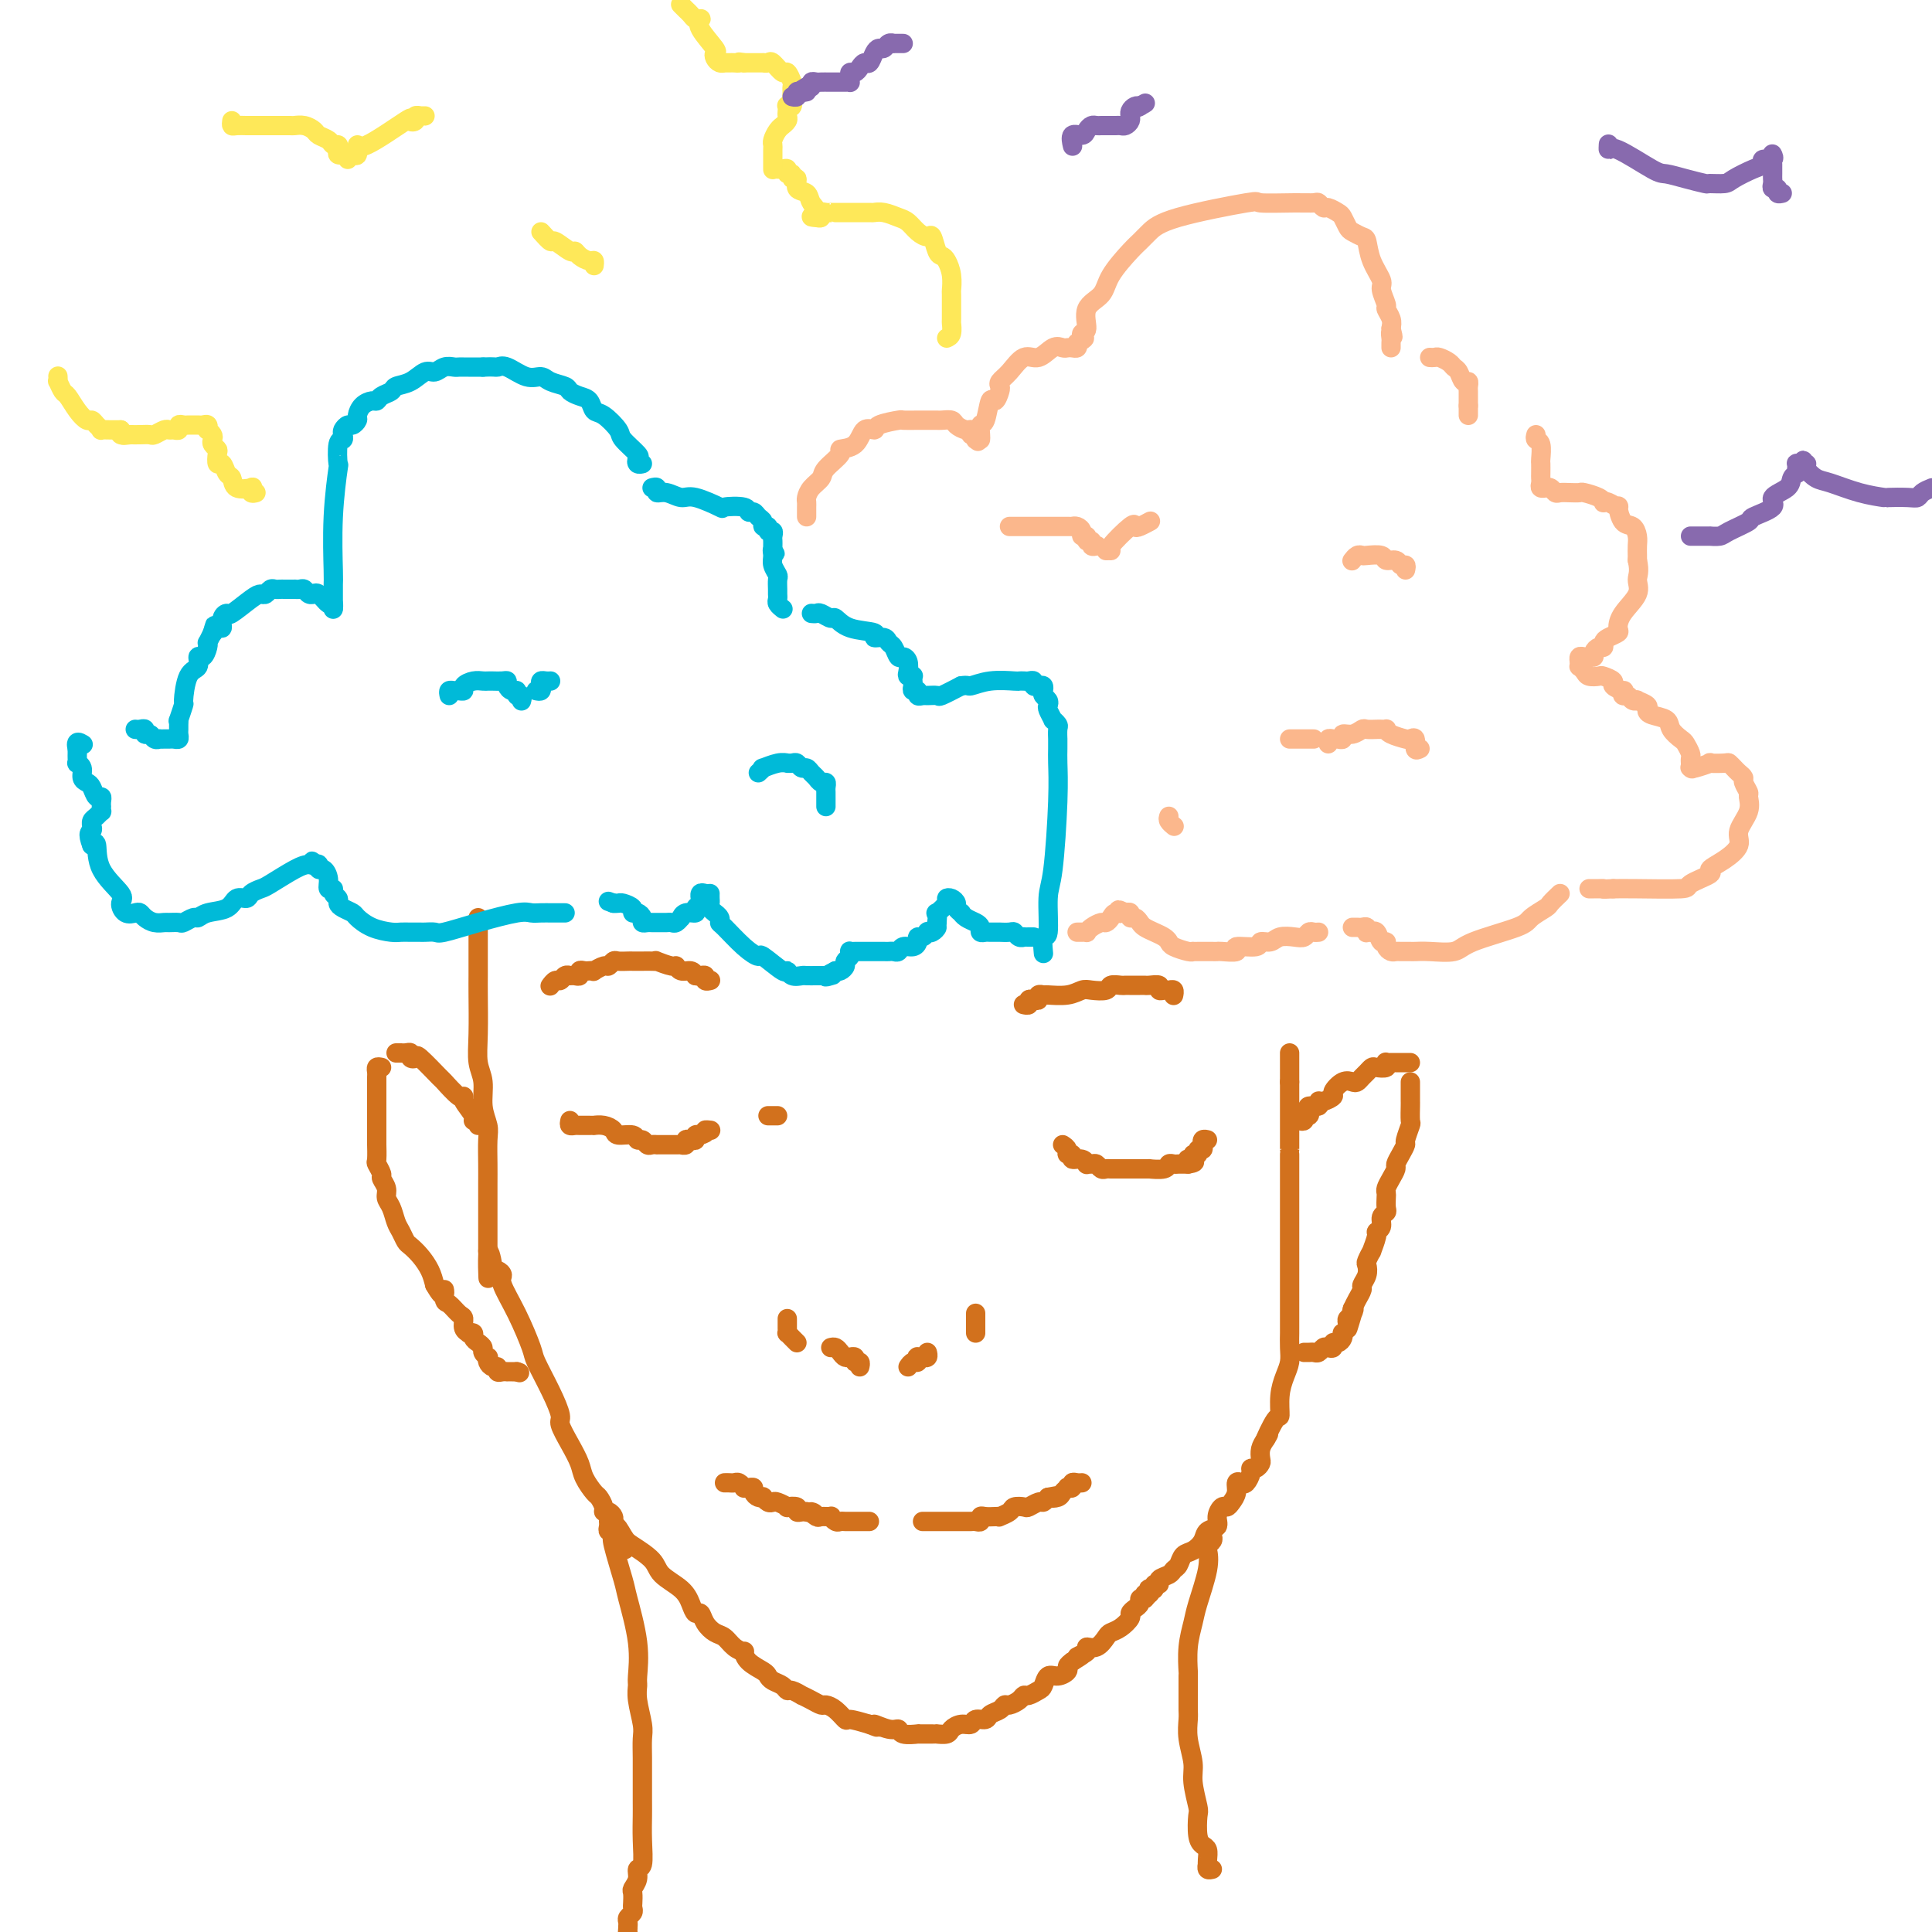 <svg viewBox='0 0 400 400' version='1.1' xmlns='http://www.w3.org/2000/svg' xmlns:xlink='http://www.w3.org/1999/xlink'><g fill='none' stroke='#D2711D' stroke-width='4' stroke-linecap='round' stroke-linejoin='round'><path d='M99,190c0.000,0.341 0.000,0.682 0,1c-0.000,0.318 -0.000,0.614 0,1c0.000,0.386 0.000,0.862 0,1c-0.000,0.138 -0.000,-0.064 0,0c0.000,0.064 0.000,0.392 0,1c-0.000,0.608 -0.001,1.496 0,3c0.001,1.504 0.004,3.626 0,5c-0.004,1.374 -0.016,2.002 0,4c0.016,1.998 0.061,5.368 0,8c-0.061,2.632 -0.226,4.526 0,6c0.226,1.474 0.845,2.526 1,4c0.155,1.474 -0.155,3.369 0,5c0.155,1.631 0.774,2.996 1,4c0.226,1.004 0.061,1.645 0,3c-0.061,1.355 -0.016,3.423 0,5c0.016,1.577 0.004,2.664 0,4c-0.004,1.336 -0.001,2.921 0,4c0.001,1.079 0.000,1.651 0,2c-0.000,0.349 -0.000,0.474 0,1c0.000,0.526 0.000,1.453 0,2c-0.000,0.547 -0.000,0.714 0,1c0.000,0.286 0.000,0.692 0,1c-0.000,0.308 -0.000,0.516 0,1c0.000,0.484 0.000,1.242 0,2'/><path d='M101,259c0.246,10.797 -0.140,3.288 0,1c0.140,-2.288 0.806,0.644 1,2c0.194,1.356 -0.083,1.136 0,1c0.083,-0.136 0.527,-0.187 1,0c0.473,0.187 0.976,0.613 1,1c0.024,0.387 -0.429,0.734 0,2c0.429,1.266 1.741,3.449 3,6c1.259,2.551 2.465,5.469 3,7c0.535,1.531 0.398,1.676 1,3c0.602,1.324 1.944,3.828 3,6c1.056,2.172 1.826,4.012 2,5c0.174,0.988 -0.248,1.123 0,2c0.248,0.877 1.165,2.496 2,4c0.835,1.504 1.587,2.893 2,4c0.413,1.107 0.488,1.933 1,3c0.512,1.067 1.460,2.376 2,3c0.540,0.624 0.670,0.562 1,1c0.330,0.438 0.859,1.374 1,2c0.141,0.626 -0.106,0.942 0,1c0.106,0.058 0.564,-0.142 1,0c0.436,0.142 0.849,0.626 1,1c0.151,0.374 0.041,0.639 0,1c-0.041,0.361 -0.012,0.817 0,1c0.012,0.183 0.006,0.091 0,0'/><path d='M127,316c4.204,9.006 1.715,3.021 1,1c-0.715,-2.021 0.343,-0.077 1,1c0.657,1.077 0.911,1.289 2,2c1.089,0.711 3.013,1.922 4,3c0.987,1.078 1.038,2.025 2,3c0.962,0.975 2.834,1.980 4,3c1.166,1.020 1.625,2.056 2,3c0.375,0.944 0.667,1.796 1,2c0.333,0.204 0.708,-0.240 1,0c0.292,0.240 0.503,1.165 1,2c0.497,0.835 1.282,1.581 2,2c0.718,0.419 1.370,0.510 2,1c0.630,0.490 1.237,1.378 2,2c0.763,0.622 1.682,0.979 2,1c0.318,0.021 0.035,-0.293 0,0c-0.035,0.293 0.179,1.191 1,2c0.821,0.809 2.248,1.527 3,2c0.752,0.473 0.830,0.700 1,1c0.170,0.300 0.432,0.673 1,1c0.568,0.327 1.443,0.609 2,1c0.557,0.391 0.796,0.892 1,1c0.204,0.108 0.373,-0.177 1,0c0.627,0.177 1.711,0.818 2,1c0.289,0.182 -0.218,-0.093 0,0c0.218,0.093 1.162,0.554 2,1c0.838,0.446 1.570,0.875 2,1c0.430,0.125 0.557,-0.055 1,0c0.443,0.055 1.201,0.345 2,1c0.799,0.655 1.638,1.676 2,2c0.362,0.324 0.246,-0.050 1,0c0.754,0.050 2.377,0.525 4,1'/><path d='M180,357c3.170,1.327 1.096,0.145 1,0c-0.096,-0.145 1.788,0.746 3,1c1.212,0.254 1.753,-0.128 2,0c0.247,0.128 0.199,0.766 1,1c0.801,0.234 2.452,0.063 3,0c0.548,-0.063 -0.007,-0.017 0,0c0.007,0.017 0.574,0.004 1,0c0.426,-0.004 0.709,-0.000 1,0c0.291,0.000 0.588,-0.003 1,0c0.412,0.003 0.939,0.011 1,0c0.061,-0.011 -0.345,-0.040 0,0c0.345,0.040 1.439,0.150 2,0c0.561,-0.150 0.588,-0.561 1,-1c0.412,-0.439 1.209,-0.905 2,-1c0.791,-0.095 1.578,0.182 2,0c0.422,-0.182 0.481,-0.823 1,-1c0.519,-0.177 1.500,0.111 2,0c0.500,-0.111 0.519,-0.621 1,-1c0.481,-0.379 1.425,-0.627 2,-1c0.575,-0.373 0.783,-0.869 1,-1c0.217,-0.131 0.443,0.105 1,0c0.557,-0.105 1.445,-0.552 2,-1c0.555,-0.448 0.778,-0.898 1,-1c0.222,-0.102 0.443,0.145 1,0c0.557,-0.145 1.449,-0.683 2,-1c0.551,-0.317 0.760,-0.414 1,-1c0.240,-0.586 0.512,-1.663 1,-2c0.488,-0.337 1.193,0.064 2,0c0.807,-0.064 1.717,-0.594 2,-1c0.283,-0.406 -0.062,-0.687 0,-1c0.062,-0.313 0.531,-0.656 1,-1'/><path d='M222,344c4.121,-2.505 1.423,-1.266 1,-1c-0.423,0.266 1.430,-0.440 2,-1c0.570,-0.560 -0.143,-0.975 0,-1c0.143,-0.025 1.142,0.340 2,0c0.858,-0.340 1.574,-1.387 2,-2c0.426,-0.613 0.562,-0.794 1,-1c0.438,-0.206 1.179,-0.436 2,-1c0.821,-0.564 1.722,-1.461 2,-2c0.278,-0.539 -0.066,-0.719 0,-1c0.066,-0.281 0.544,-0.663 1,-1c0.456,-0.337 0.892,-0.629 1,-1c0.108,-0.371 -0.112,-0.820 0,-1c0.112,-0.180 0.556,-0.090 1,0'/><path d='M237,331c2.261,-2.254 0.414,-1.387 0,-1c-0.414,0.387 0.606,0.296 1,0c0.394,-0.296 0.162,-0.796 0,-1c-0.162,-0.204 -0.256,-0.110 0,0c0.256,0.110 0.860,0.237 1,0c0.140,-0.237 -0.184,-0.837 0,-1c0.184,-0.163 0.876,0.112 1,0c0.124,-0.112 -0.318,-0.611 0,-1c0.318,-0.389 1.397,-0.667 2,-1c0.603,-0.333 0.729,-0.722 1,-1c0.271,-0.278 0.687,-0.446 1,-1c0.313,-0.554 0.522,-1.496 1,-2c0.478,-0.504 1.223,-0.571 2,-1c0.777,-0.429 1.584,-1.219 2,-2c0.416,-0.781 0.440,-1.554 1,-2c0.560,-0.446 1.655,-0.567 2,-1c0.345,-0.433 -0.061,-1.179 0,-2c0.061,-0.821 0.590,-1.716 1,-2c0.410,-0.284 0.701,0.043 1,0c0.299,-0.043 0.605,-0.455 1,-1c0.395,-0.545 0.880,-1.224 1,-2c0.120,-0.776 -0.126,-1.648 0,-2c0.126,-0.352 0.625,-0.185 1,0c0.375,0.185 0.626,0.386 1,0c0.374,-0.386 0.871,-1.359 1,-2c0.129,-0.641 -0.110,-0.948 0,-1c0.110,-0.052 0.568,0.152 1,0c0.432,-0.152 0.837,-0.659 1,-1c0.163,-0.341 0.082,-0.515 0,-1c-0.082,-0.485 -0.166,-1.281 0,-2c0.166,-0.719 0.583,-1.359 1,-2'/><path d='M262,298c1.443,-2.545 0.050,0.094 0,0c-0.050,-0.094 1.244,-2.920 2,-4c0.756,-1.080 0.973,-0.413 1,-1c0.027,-0.587 -0.136,-2.427 0,-4c0.136,-1.573 0.572,-2.879 1,-4c0.428,-1.121 0.847,-2.058 1,-3c0.153,-0.942 0.041,-1.888 0,-3c-0.041,-1.112 -0.011,-2.390 0,-3c0.011,-0.610 0.003,-0.552 0,-1c-0.003,-0.448 -0.001,-1.402 0,-2c0.001,-0.598 0.000,-0.842 0,-1c-0.000,-0.158 -0.000,-0.231 0,-1c0.000,-0.769 0.000,-2.233 0,-3c-0.000,-0.767 -0.000,-0.837 0,-1c0.000,-0.163 0.000,-0.418 0,-1c-0.000,-0.582 -0.000,-1.492 0,-2c0.000,-0.508 0.000,-0.615 0,-1c-0.000,-0.385 -0.000,-1.048 0,-2c0.000,-0.952 0.000,-2.192 0,-3c-0.000,-0.808 -0.000,-1.183 0,-2c0.000,-0.817 0.000,-2.075 0,-4c-0.000,-1.925 -0.000,-4.515 0,-6c0.000,-1.485 0.000,-1.863 0,-3c-0.000,-1.137 -0.000,-3.033 0,-4c0.000,-0.967 0.000,-1.003 0,-1c-0.000,0.003 -0.000,0.047 0,-1c0.000,-1.047 0.000,-3.184 0,-4c-0.000,-0.816 -0.000,-0.312 0,-1c0.000,-0.688 0.000,-2.570 0,-4c0.000,-1.430 0.000,-2.409 0,-3c0.000,-0.591 0.000,-0.796 0,-1'/><path d='M267,224c0.000,-9.152 0.000,-3.031 0,-1c0.000,2.031 -0.000,-0.029 0,-1c0.000,-0.971 0.000,-0.852 0,-1c0.000,-0.148 0.000,-0.562 0,-1c0.000,-0.438 0.000,-0.901 0,-1c0.000,-0.099 0.000,0.166 0,0c0.000,-0.166 0.000,-0.762 0,-1c0.000,-0.238 0.000,-0.119 0,0'/><path d='M126,315c0.029,0.302 0.058,0.604 0,1c-0.058,0.396 -0.205,0.887 0,1c0.205,0.113 0.760,-0.152 1,0c0.240,0.152 0.163,0.719 0,1c-0.163,0.281 -0.412,0.275 0,2c0.412,1.725 1.484,5.182 2,7c0.516,1.818 0.477,1.997 1,4c0.523,2.003 1.608,5.832 2,9c0.392,3.168 0.091,5.677 0,7c-0.091,1.323 0.028,1.462 0,2c-0.028,0.538 -0.204,1.476 0,3c0.204,1.524 0.787,3.634 1,5c0.213,1.366 0.057,1.987 0,3c-0.057,1.013 -0.015,2.419 0,4c0.015,1.581 0.004,3.338 0,4c-0.004,0.662 0.000,0.230 0,1c-0.000,0.770 -0.004,2.741 0,4c0.004,1.259 0.016,1.807 0,3c-0.016,1.193 -0.061,3.031 0,5c0.061,1.969 0.226,4.071 0,5c-0.226,0.929 -0.845,0.687 -1,1c-0.155,0.313 0.154,1.183 0,2c-0.154,0.817 -0.772,1.581 -1,2c-0.228,0.419 -0.065,0.494 0,1c0.065,0.506 0.031,1.445 0,2c-0.031,0.555 -0.061,0.726 0,1c0.061,0.274 0.212,0.651 0,1c-0.212,0.349 -0.788,0.671 -1,1c-0.212,0.329 -0.061,0.665 0,1c0.061,0.335 0.030,0.667 0,1'/><path d='M130,399c-0.500,7.167 -0.250,4.083 0,1'/><path d='M252,316c-0.415,0.332 -0.830,0.665 -1,1c-0.170,0.335 -0.096,0.673 0,1c0.096,0.327 0.215,0.643 0,1c-0.215,0.357 -0.764,0.755 -1,1c-0.236,0.245 -0.158,0.339 0,1c0.158,0.661 0.396,1.891 0,4c-0.396,2.109 -1.427,5.098 -2,7c-0.573,1.902 -0.690,2.718 -1,4c-0.310,1.282 -0.815,3.029 -1,5c-0.185,1.971 -0.049,4.165 0,5c0.049,0.835 0.012,0.312 0,1c-0.012,0.688 0.001,2.589 0,4c-0.001,1.411 -0.015,2.332 0,3c0.015,0.668 0.060,1.083 0,2c-0.060,0.917 -0.226,2.337 0,4c0.226,1.663 0.844,3.569 1,5c0.156,1.431 -0.152,2.387 0,4c0.152,1.613 0.762,3.884 1,5c0.238,1.116 0.102,1.076 0,2c-0.102,0.924 -0.171,2.812 0,4c0.171,1.188 0.582,1.676 1,2c0.418,0.324 0.843,0.483 1,1c0.157,0.517 0.046,1.392 0,2c-0.046,0.608 -0.026,0.947 0,1c0.026,0.053 0.059,-0.182 0,0c-0.059,0.182 -0.208,0.780 0,1c0.208,0.220 0.774,0.063 1,0c0.226,-0.063 0.113,-0.031 0,0'/><path d='M99,233c0.130,-0.431 0.259,-0.863 0,-1c-0.259,-0.137 -0.907,0.019 -1,0c-0.093,-0.019 0.370,-0.213 0,-1c-0.370,-0.787 -1.574,-2.168 -2,-3c-0.426,-0.832 -0.076,-1.113 0,-1c0.076,0.113 -0.122,0.622 -1,0c-0.878,-0.622 -2.435,-2.376 -3,-3c-0.565,-0.624 -0.136,-0.118 -1,-1c-0.864,-0.882 -3.019,-3.150 -4,-4c-0.981,-0.850 -0.789,-0.280 -1,0c-0.211,0.280 -0.826,0.271 -1,0c-0.174,-0.271 0.093,-0.805 0,-1c-0.093,-0.195 -0.547,-0.052 -1,0c-0.453,0.052 -0.905,0.014 -1,0c-0.095,-0.014 0.167,-0.004 0,0c-0.167,0.004 -0.762,0.001 -1,0c-0.238,-0.001 -0.119,-0.001 0,0'/><path d='M79,221c-0.423,-0.091 -0.845,-0.183 -1,0c-0.155,0.183 -0.041,0.640 0,1c0.041,0.360 0.011,0.621 0,1c-0.011,0.379 -0.003,0.875 0,1c0.003,0.125 0.001,-0.121 0,0c-0.001,0.121 -0.000,0.610 0,1c0.000,0.390 0.000,0.680 0,1c-0.000,0.320 -0.000,0.671 0,1c0.000,0.329 0.000,0.638 0,1c-0.000,0.362 -0.000,0.778 0,1c0.000,0.222 0.000,0.250 0,1c-0.000,0.750 -0.000,2.222 0,3c0.000,0.778 0.000,0.860 0,1c-0.000,0.140 -0.001,0.337 0,1c0.001,0.663 0.004,1.792 0,2c-0.004,0.208 -0.016,-0.506 0,0c0.016,0.506 0.061,2.233 0,3c-0.061,0.767 -0.227,0.576 0,1c0.227,0.424 0.849,1.463 1,2c0.151,0.537 -0.167,0.570 0,1c0.167,0.430 0.818,1.256 1,2c0.182,0.744 -0.106,1.408 0,2c0.106,0.592 0.605,1.114 1,2c0.395,0.886 0.686,2.138 1,3c0.314,0.862 0.651,1.336 1,2c0.349,0.664 0.710,1.518 1,2c0.290,0.482 0.511,0.593 1,1c0.489,0.407 1.247,1.110 2,2c0.753,0.890 1.501,1.969 2,3c0.499,1.031 0.750,2.016 1,3'/><path d='M90,266c2.318,4.136 2.114,1.474 2,1c-0.114,-0.474 -0.137,1.238 0,2c0.137,0.762 0.433,0.572 1,1c0.567,0.428 1.405,1.474 2,2c0.595,0.526 0.948,0.532 1,1c0.052,0.468 -0.197,1.396 0,2c0.197,0.604 0.840,0.883 1,1c0.160,0.117 -0.163,0.073 0,0c0.163,-0.073 0.813,-0.175 1,0c0.187,0.175 -0.090,0.625 0,1c0.090,0.375 0.546,0.674 1,1c0.454,0.326 0.906,0.678 1,1c0.094,0.322 -0.168,0.612 0,1c0.168,0.388 0.767,0.873 1,1c0.233,0.127 0.100,-0.106 0,0c-0.100,0.106 -0.168,0.550 0,1c0.168,0.450 0.571,0.905 1,1c0.429,0.095 0.885,-0.171 1,0c0.115,0.171 -0.110,0.778 0,1c0.110,0.222 0.554,0.060 1,0c0.446,-0.060 0.893,-0.016 1,0c0.107,0.016 -0.125,0.004 0,0c0.125,-0.004 0.607,-0.001 1,0c0.393,0.001 0.696,0.001 1,0'/><path d='M107,284c1.000,0.333 0.500,0.167 0,0'/><path d='M269,232c0.415,0.112 0.830,0.223 1,0c0.170,-0.223 0.096,-0.782 0,-1c-0.096,-0.218 -0.214,-0.096 0,0c0.214,0.096 0.761,0.165 1,0c0.239,-0.165 0.171,-0.565 0,-1c-0.171,-0.435 -0.444,-0.904 0,-1c0.444,-0.096 1.606,0.183 2,0c0.394,-0.183 0.020,-0.827 0,-1c-0.020,-0.173 0.313,0.125 1,0c0.687,-0.125 1.728,-0.674 2,-1c0.272,-0.326 -0.225,-0.430 0,-1c0.225,-0.570 1.174,-1.605 2,-2c0.826,-0.395 1.531,-0.148 2,0c0.469,0.148 0.702,0.197 1,0c0.298,-0.197 0.662,-0.640 1,-1c0.338,-0.360 0.651,-0.636 1,-1c0.349,-0.364 0.734,-0.815 1,-1c0.266,-0.185 0.414,-0.102 1,0c0.586,0.102 1.610,0.223 2,0c0.390,-0.223 0.146,-0.792 0,-1c-0.146,-0.208 -0.194,-0.056 0,0c0.194,0.056 0.630,0.015 1,0c0.370,-0.015 0.674,-0.004 1,0c0.326,0.004 0.675,0.001 1,0c0.325,-0.001 0.626,-0.000 1,0c0.374,0.000 0.821,0.000 1,0c0.179,-0.000 0.089,-0.000 0,0'/><path d='M292,224c0.000,0.332 0.000,0.664 0,1c-0.000,0.336 -0.000,0.675 0,1c0.000,0.325 0.001,0.634 0,1c-0.001,0.366 -0.004,0.788 0,1c0.004,0.212 0.016,0.213 0,1c-0.016,0.787 -0.060,2.360 0,3c0.060,0.640 0.222,0.346 0,1c-0.222,0.654 -0.829,2.254 -1,3c-0.171,0.746 0.095,0.636 0,1c-0.095,0.364 -0.551,1.200 -1,2c-0.449,0.800 -0.891,1.562 -1,2c-0.109,0.438 0.114,0.550 0,1c-0.114,0.450 -0.567,1.238 -1,2c-0.433,0.762 -0.847,1.500 -1,2c-0.153,0.500 -0.045,0.763 0,1c0.045,0.237 0.027,0.448 0,1c-0.027,0.552 -0.064,1.444 0,2c0.064,0.556 0.228,0.777 0,1c-0.228,0.223 -0.850,0.450 -1,1c-0.150,0.550 0.171,1.424 0,2c-0.171,0.576 -0.834,0.855 -1,1c-0.166,0.145 0.166,0.157 0,1c-0.166,0.843 -0.828,2.519 -1,3c-0.172,0.481 0.146,-0.232 0,0c-0.146,0.232 -0.756,1.409 -1,2c-0.244,0.591 -0.121,0.595 0,1c0.121,0.405 0.240,1.211 0,2c-0.240,0.789 -0.837,1.562 -1,2c-0.163,0.438 0.110,0.541 0,1c-0.110,0.459 -0.603,1.274 -1,2c-0.397,0.726 -0.699,1.363 -1,2'/><path d='M280,271c-1.872,7.510 -0.553,2.786 0,1c0.553,-1.786 0.341,-0.632 0,0c-0.341,0.632 -0.809,0.743 -1,1c-0.191,0.257 -0.103,0.660 0,1c0.103,0.340 0.221,0.617 0,1c-0.221,0.383 -0.781,0.872 -1,1c-0.219,0.128 -0.096,-0.106 0,0c0.096,0.106 0.166,0.550 0,1c-0.166,0.450 -0.569,0.904 -1,1c-0.431,0.096 -0.889,-0.167 -1,0c-0.111,0.167 0.125,0.763 0,1c-0.125,0.237 -0.611,0.116 -1,0c-0.389,-0.116 -0.682,-0.227 -1,0c-0.318,0.227 -0.659,0.793 -1,1c-0.341,0.207 -0.680,0.055 -1,0c-0.320,-0.055 -0.622,-0.015 -1,0c-0.378,0.015 -0.833,0.004 -1,0c-0.167,-0.004 -0.048,-0.001 0,0c0.048,0.001 0.024,0.001 0,0'/><path d='M172,279c0.332,-0.083 0.664,-0.166 1,0c0.336,0.166 0.678,0.581 1,1c0.322,0.419 0.626,0.843 1,1c0.374,0.157 0.817,0.046 1,0c0.183,-0.046 0.105,-0.027 0,0c-0.105,0.027 -0.238,0.064 0,0c0.238,-0.064 0.848,-0.227 1,0c0.152,0.227 -0.155,0.844 0,1c0.155,0.156 0.773,-0.150 1,0c0.227,0.150 0.065,0.757 0,1c-0.065,0.243 -0.032,0.121 0,0'/><path d='M188,283c0.312,-0.453 0.623,-0.906 1,-1c0.377,-0.094 0.818,0.171 1,0c0.182,-0.171 0.105,-0.777 0,-1c-0.105,-0.223 -0.238,-0.064 0,0c0.238,0.064 0.848,0.031 1,0c0.152,-0.031 -0.155,-0.060 0,0c0.155,0.060 0.773,0.208 1,0c0.227,-0.208 0.065,-0.774 0,-1c-0.065,-0.226 -0.032,-0.113 0,0'/><path d='M163,273c0.002,0.341 0.003,0.683 0,1c-0.003,0.317 -0.011,0.611 0,1c0.011,0.389 0.042,0.875 0,1c-0.042,0.125 -0.156,-0.111 0,0c0.156,0.111 0.580,0.568 1,1c0.420,0.432 0.834,0.838 1,1c0.166,0.162 0.083,0.081 0,0'/><path d='M202,272c0.000,-0.089 0.000,-0.178 0,0c0.000,0.178 0.000,0.622 0,1c-0.000,0.378 0.000,0.690 0,1c0.000,0.310 0.000,0.619 0,1c-0.000,0.381 0.000,0.833 0,1c-0.000,0.167 -0.000,0.048 0,0c0.000,-0.048 0.000,-0.024 0,0'/><path d='M118,232c-0.090,0.423 -0.179,0.845 0,1c0.179,0.155 0.627,0.041 1,0c0.373,-0.041 0.673,-0.011 1,0c0.327,0.011 0.682,0.002 1,0c0.318,-0.002 0.600,0.002 1,0c0.400,-0.002 0.917,-0.011 1,0c0.083,0.011 -0.269,0.040 0,0c0.269,-0.040 1.157,-0.150 2,0c0.843,0.150 1.640,0.561 2,1c0.360,0.439 0.281,0.906 1,1c0.719,0.094 2.234,-0.185 3,0c0.766,0.185 0.784,0.834 1,1c0.216,0.166 0.632,-0.152 1,0c0.368,0.152 0.690,0.773 1,1c0.310,0.227 0.608,0.061 1,0c0.392,-0.061 0.879,-0.016 1,0c0.121,0.016 -0.122,0.004 0,0c0.122,-0.004 0.611,-0.001 1,0c0.389,0.001 0.677,0.000 1,0c0.323,-0.000 0.679,0.001 1,0c0.321,-0.001 0.607,-0.004 1,0c0.393,0.004 0.893,0.015 1,0c0.107,-0.015 -0.177,-0.056 0,0c0.177,0.056 0.817,0.207 1,0c0.183,-0.207 -0.091,-0.774 0,-1c0.091,-0.226 0.546,-0.113 1,0c0.454,0.113 0.905,0.226 1,0c0.095,-0.226 -0.167,-0.792 0,-1c0.167,-0.208 0.762,-0.060 1,0c0.238,0.060 0.119,0.030 0,0'/><path d='M145,235c1.869,-0.536 1.042,-0.875 1,-1c-0.042,-0.125 0.702,-0.036 1,0c0.298,0.036 0.149,0.018 0,0'/><path d='M159,231c0.311,0.000 0.622,0.000 1,0c0.378,0.000 0.822,0.000 1,0c0.178,0.000 0.089,0.000 0,0'/><path d='M220,237c0.457,0.301 0.913,0.601 1,1c0.087,0.399 -0.197,0.895 0,1c0.197,0.105 0.875,-0.182 1,0c0.125,0.182 -0.303,0.834 0,1c0.303,0.166 1.338,-0.153 2,0c0.662,0.153 0.951,0.777 1,1c0.049,0.223 -0.141,0.046 0,0c0.141,-0.046 0.614,0.040 1,0c0.386,-0.040 0.684,-0.207 1,0c0.316,0.207 0.648,0.788 1,1c0.352,0.212 0.724,0.057 1,0c0.276,-0.057 0.455,-0.015 1,0c0.545,0.015 1.454,0.004 2,0c0.546,-0.004 0.729,-0.001 1,0c0.271,0.001 0.630,0.000 1,0c0.370,-0.000 0.751,0.001 1,0c0.249,-0.001 0.367,-0.004 1,0c0.633,0.004 1.780,0.015 2,0c0.220,-0.015 -0.488,-0.057 0,0c0.488,0.057 2.172,0.211 3,0c0.828,-0.211 0.799,-0.789 1,-1c0.201,-0.211 0.631,-0.057 1,0c0.369,0.057 0.676,0.015 1,0c0.324,-0.015 0.664,-0.004 1,0c0.336,0.004 0.668,0.002 1,0'/><path d='M246,241c2.719,-0.399 0.517,-0.896 0,-1c-0.517,-0.104 0.650,0.183 1,0c0.350,-0.183 -0.116,-0.838 0,-1c0.116,-0.162 0.816,0.168 1,0c0.184,-0.168 -0.148,-0.833 0,-1c0.148,-0.167 0.775,0.166 1,0c0.225,-0.166 0.046,-0.829 0,-1c-0.046,-0.171 0.039,0.150 0,0c-0.039,-0.150 -0.203,-0.771 0,-1c0.203,-0.229 0.772,-0.065 1,0c0.228,0.065 0.114,0.033 0,0'/><path d='M114,204c-0.089,0.121 -0.178,0.243 0,0c0.178,-0.243 0.622,-0.850 1,-1c0.378,-0.150 0.689,0.156 1,0c0.311,-0.156 0.622,-0.774 1,-1c0.378,-0.226 0.823,-0.060 1,0c0.177,0.060 0.085,0.012 0,0c-0.085,-0.012 -0.163,0.011 0,0c0.163,-0.011 0.568,-0.055 1,0c0.432,0.055 0.890,0.211 1,0c0.110,-0.211 -0.130,-0.787 0,-1c0.130,-0.213 0.630,-0.061 1,0c0.370,0.061 0.610,0.031 1,0c0.390,-0.031 0.931,-0.065 1,0c0.069,0.065 -0.333,0.228 0,0c0.333,-0.228 1.403,-0.846 2,-1c0.597,-0.154 0.723,0.155 1,0c0.277,-0.155 0.704,-0.774 1,-1c0.296,-0.226 0.460,-0.061 1,0c0.540,0.061 1.458,0.016 2,0c0.542,-0.016 0.710,-0.004 1,0c0.290,0.004 0.702,-0.000 1,0c0.298,0.000 0.483,0.004 1,0c0.517,-0.004 1.368,-0.016 2,0c0.632,0.016 1.047,0.061 1,0c-0.047,-0.061 -0.556,-0.227 0,0c0.556,0.227 2.177,0.848 3,1c0.823,0.152 0.850,-0.165 1,0c0.150,0.165 0.425,0.814 1,1c0.575,0.186 1.450,-0.090 2,0c0.550,0.090 0.775,0.545 1,1'/><path d='M144,202c2.410,0.460 1.434,0.109 1,0c-0.434,-0.109 -0.326,0.023 0,0c0.326,-0.023 0.871,-0.202 1,0c0.129,0.202 -0.158,0.785 0,1c0.158,0.215 0.759,0.061 1,0c0.241,-0.061 0.120,-0.031 0,0'/><path d='M212,208c0.032,0.008 0.064,0.016 0,0c-0.064,-0.016 -0.223,-0.056 0,0c0.223,0.056 0.829,0.207 1,0c0.171,-0.207 -0.094,-0.773 0,-1c0.094,-0.227 0.548,-0.114 1,0c0.452,0.114 0.904,0.228 1,0c0.096,-0.228 -0.164,-0.797 0,-1c0.164,-0.203 0.753,-0.041 1,0c0.247,0.041 0.154,-0.041 1,0c0.846,0.041 2.631,0.203 4,0c1.369,-0.203 2.321,-0.772 3,-1c0.679,-0.228 1.085,-0.114 2,0c0.915,0.114 2.341,0.227 3,0c0.659,-0.227 0.553,-0.793 1,-1c0.447,-0.207 1.447,-0.056 2,0c0.553,0.056 0.659,0.015 1,0c0.341,-0.015 0.916,-0.004 1,0c0.084,0.004 -0.324,-0.000 0,0c0.324,0.000 1.378,0.004 2,0c0.622,-0.004 0.811,-0.015 1,0c0.189,0.015 0.379,0.057 1,0c0.621,-0.057 1.673,-0.212 2,0c0.327,0.212 -0.070,0.793 0,1c0.070,0.207 0.607,0.041 1,0c0.393,-0.041 0.641,0.041 1,0c0.359,-0.041 0.828,-0.207 1,0c0.172,0.207 0.046,0.786 0,1c-0.046,0.214 -0.013,0.061 0,0c0.013,-0.061 0.007,-0.031 0,0'/><path d='M150,307c0.331,-0.008 0.662,-0.016 1,0c0.338,0.016 0.682,0.057 1,0c0.318,-0.057 0.611,-0.212 1,0c0.389,0.212 0.874,0.792 1,1c0.126,0.208 -0.107,0.045 0,0c0.107,-0.045 0.555,0.027 1,0c0.445,-0.027 0.889,-0.152 1,0c0.111,0.152 -0.111,0.580 0,1c0.111,0.420 0.555,0.831 1,1c0.445,0.169 0.891,0.097 1,0c0.109,-0.097 -0.120,-0.218 0,0c0.120,0.218 0.590,0.777 1,1c0.410,0.223 0.758,0.111 1,0c0.242,-0.111 0.376,-0.222 1,0c0.624,0.222 1.739,0.778 2,1c0.261,0.222 -0.333,0.112 0,0c0.333,-0.112 1.592,-0.226 2,0c0.408,0.226 -0.035,0.793 0,1c0.035,0.207 0.548,0.056 1,0c0.452,-0.056 0.843,-0.016 1,0c0.157,0.016 0.078,0.008 0,0'/><path d='M167,313c2.803,0.867 1.311,0.035 1,0c-0.311,-0.035 0.561,0.726 1,1c0.439,0.274 0.446,0.059 1,0c0.554,-0.059 1.654,0.037 2,0c0.346,-0.037 -0.061,-0.206 0,0c0.061,0.206 0.590,0.787 1,1c0.410,0.213 0.701,0.057 1,0c0.299,-0.057 0.605,-0.015 1,0c0.395,0.015 0.879,0.004 1,0c0.121,-0.004 -0.122,-0.001 0,0c0.122,0.001 0.607,0.000 1,0c0.393,-0.000 0.693,-0.000 1,0c0.307,0.000 0.621,0.000 1,0c0.379,-0.000 0.823,-0.000 1,0c0.177,0.000 0.089,0.000 0,0'/><path d='M191,315c0.192,-0.000 0.384,-0.000 1,0c0.616,0.000 1.658,0.000 2,0c0.342,-0.000 -0.014,-0.000 0,0c0.014,0.000 0.399,0.000 1,0c0.601,-0.000 1.418,-0.000 2,0c0.582,0.000 0.930,0.000 1,0c0.070,-0.000 -0.136,-0.000 0,0c0.136,0.000 0.615,0.001 1,0c0.385,-0.001 0.677,-0.004 1,0c0.323,0.004 0.677,0.015 1,0c0.323,-0.015 0.615,-0.057 1,0c0.385,0.057 0.864,0.211 1,0c0.136,-0.211 -0.071,-0.788 0,-1c0.071,-0.212 0.418,-0.060 1,0c0.582,0.060 1.398,0.026 2,0c0.602,-0.026 0.992,-0.046 1,0c0.008,0.046 -0.364,0.157 0,0c0.364,-0.157 1.463,-0.582 2,-1c0.537,-0.418 0.511,-0.829 1,-1c0.489,-0.171 1.493,-0.101 2,0c0.507,0.101 0.517,0.233 1,0c0.483,-0.233 1.438,-0.832 2,-1c0.562,-0.168 0.732,0.095 1,0c0.268,-0.095 0.634,-0.547 1,-1'/><path d='M217,310c4.200,-0.785 1.699,-0.249 1,0c-0.699,0.249 0.405,0.211 1,0c0.595,-0.211 0.680,-0.596 1,-1c0.320,-0.404 0.873,-0.826 1,-1c0.127,-0.174 -0.172,-0.099 0,0c0.172,0.099 0.817,0.223 1,0c0.183,-0.223 -0.095,-0.792 0,-1c0.095,-0.208 0.561,-0.056 1,0c0.439,0.056 0.849,0.015 1,0c0.151,-0.015 0.043,-0.004 0,0c-0.043,0.004 -0.022,0.002 0,0'/></g>
<g fill='none' stroke='#00BAD8' stroke-width='4' stroke-linecap='round' stroke-linejoin='round'><path d='M117,189c-0.343,-0.000 -0.686,-0.000 -1,0c-0.314,0.000 -0.598,0.000 -1,0c-0.402,-0.000 -0.922,-0.002 -1,0c-0.078,0.002 0.285,0.006 0,0c-0.285,-0.006 -1.218,-0.022 -2,0c-0.782,0.022 -1.413,0.083 -2,0c-0.587,-0.083 -1.130,-0.309 -3,0c-1.870,0.309 -5.065,1.155 -8,2c-2.935,0.845 -5.608,1.691 -7,2c-1.392,0.309 -1.503,0.083 -2,0c-0.497,-0.083 -1.379,-0.022 -2,0c-0.621,0.022 -0.980,0.007 -1,0c-0.020,-0.007 0.298,-0.004 0,0c-0.298,0.004 -1.211,0.008 -2,0c-0.789,-0.008 -1.453,-0.030 -2,0c-0.547,0.030 -0.976,0.110 -2,0c-1.024,-0.110 -2.643,-0.411 -4,-1c-1.357,-0.589 -2.454,-1.467 -3,-2c-0.546,-0.533 -0.543,-0.720 -1,-1c-0.457,-0.280 -1.375,-0.654 -2,-1c-0.625,-0.346 -0.956,-0.666 -1,-1c-0.044,-0.334 0.199,-0.683 0,-1c-0.199,-0.317 -0.841,-0.600 -1,-1c-0.159,-0.400 0.164,-0.915 0,-1c-0.164,-0.085 -0.814,0.261 -1,0c-0.186,-0.261 0.091,-1.128 0,-2c-0.091,-0.872 -0.550,-1.749 -1,-2c-0.450,-0.251 -0.890,0.125 -1,0c-0.110,-0.125 0.112,-0.750 0,-1c-0.112,-0.250 -0.556,-0.125 -1,0'/><path d='M65,179c-0.896,-1.388 -0.137,-0.359 0,0c0.137,0.359 -0.349,0.046 -1,0c-0.651,-0.046 -1.469,0.174 -3,1c-1.531,0.826 -3.776,2.258 -5,3c-1.224,0.742 -1.428,0.794 -2,1c-0.572,0.206 -1.511,0.566 -2,1c-0.489,0.434 -0.527,0.944 -1,1c-0.473,0.056 -1.383,-0.340 -2,0c-0.617,0.340 -0.943,1.415 -2,2c-1.057,0.585 -2.845,0.678 -4,1c-1.155,0.322 -1.675,0.871 -2,1c-0.325,0.129 -0.453,-0.162 -1,0c-0.547,0.162 -1.511,0.776 -2,1c-0.489,0.224 -0.502,0.057 -1,0c-0.498,-0.057 -1.482,-0.005 -2,0c-0.518,0.005 -0.572,-0.038 -1,0c-0.428,0.038 -1.231,0.155 -2,0c-0.769,-0.155 -1.503,-0.584 -2,-1c-0.497,-0.416 -0.756,-0.819 -1,-1c-0.244,-0.181 -0.472,-0.139 -1,0c-0.528,0.139 -1.356,0.376 -2,0c-0.644,-0.376 -1.103,-1.366 -1,-2c0.103,-0.634 0.770,-0.912 0,-2c-0.770,-1.088 -2.977,-2.985 -4,-5c-1.023,-2.015 -0.864,-4.147 -1,-5c-0.136,-0.853 -0.568,-0.426 -1,0'/><path d='M19,175c-1.082,-2.781 -0.287,-2.734 0,-3c0.287,-0.266 0.067,-0.846 0,-1c-0.067,-0.154 0.021,0.117 0,0c-0.021,-0.117 -0.149,-0.624 0,-1c0.149,-0.376 0.576,-0.622 1,-1c0.424,-0.378 0.845,-0.889 1,-1c0.155,-0.111 0.042,0.176 0,0c-0.042,-0.176 -0.014,-0.816 0,-1c0.014,-0.184 0.015,0.088 0,0c-0.015,-0.088 -0.045,-0.534 0,-1c0.045,-0.466 0.166,-0.950 0,-1c-0.166,-0.050 -0.618,0.334 -1,0c-0.382,-0.334 -0.695,-1.386 -1,-2c-0.305,-0.614 -0.604,-0.791 -1,-1c-0.396,-0.209 -0.891,-0.451 -1,-1c-0.109,-0.549 0.167,-1.404 0,-2c-0.167,-0.596 -0.777,-0.933 -1,-1c-0.223,-0.067 -0.060,0.137 0,0c0.060,-0.137 0.016,-0.614 0,-1c-0.016,-0.386 -0.005,-0.682 0,-1c0.005,-0.318 0.002,-0.659 0,-1'/><path d='M16,155c-0.556,-1.933 0.556,-1.267 1,-1c0.444,0.267 0.222,0.133 0,0'/><path d='M28,151c0.303,0.033 0.606,0.065 1,0c0.394,-0.065 0.880,-0.228 1,0c0.120,0.228 -0.127,0.846 0,1c0.127,0.154 0.626,-0.155 1,0c0.374,0.155 0.621,0.774 1,1c0.379,0.226 0.889,0.061 1,0c0.111,-0.061 -0.178,-0.016 0,0c0.178,0.016 0.822,0.005 1,0c0.178,-0.005 -0.110,-0.004 0,0c0.110,0.004 0.618,0.012 1,0c0.382,-0.012 0.638,-0.044 1,0c0.362,0.044 0.829,0.165 1,0c0.171,-0.165 0.045,-0.615 0,-1c-0.045,-0.385 -0.008,-0.703 0,-1c0.008,-0.297 -0.012,-0.572 0,-1c0.012,-0.428 0.058,-1.008 0,-1c-0.058,0.008 -0.218,0.603 0,0c0.218,-0.603 0.814,-2.404 1,-3c0.186,-0.596 -0.038,0.014 0,-1c0.038,-1.014 0.340,-3.651 1,-5c0.660,-1.349 1.680,-1.409 2,-2c0.320,-0.591 -0.059,-1.712 0,-2c0.059,-0.288 0.554,0.257 1,0c0.446,-0.257 0.841,-1.316 1,-2c0.159,-0.684 0.081,-0.992 0,-1c-0.081,-0.008 -0.166,0.283 0,0c0.166,-0.283 0.583,-1.142 1,-2'/><path d='M44,131c1.040,-3.335 0.139,-0.674 0,0c-0.139,0.674 0.485,-0.640 1,-1c0.515,-0.360 0.922,0.233 1,0c0.078,-0.233 -0.172,-1.292 0,-2c0.172,-0.708 0.767,-1.064 1,-1c0.233,0.064 0.104,0.549 1,0c0.896,-0.549 2.817,-2.133 4,-3c1.183,-0.867 1.627,-1.017 2,-1c0.373,0.017 0.676,0.201 1,0c0.324,-0.201 0.669,-0.786 1,-1c0.331,-0.214 0.648,-0.057 1,0c0.352,0.057 0.738,0.016 1,0c0.262,-0.016 0.399,-0.005 1,0c0.601,0.005 1.666,0.005 2,0c0.334,-0.005 -0.064,-0.016 0,0c0.064,0.016 0.591,0.057 1,0c0.409,-0.057 0.700,-0.214 1,0c0.300,0.214 0.609,0.797 1,1c0.391,0.203 0.865,0.025 1,0c0.135,-0.025 -0.069,0.102 0,0c0.069,-0.102 0.411,-0.433 1,0c0.589,0.433 1.426,1.632 2,2c0.574,0.368 0.885,-0.093 1,0c0.115,0.093 0.033,0.741 0,1c-0.033,0.259 -0.016,0.130 0,0'/><path d='M69,126c-0.001,-0.394 -0.001,-0.788 0,-1c0.001,-0.212 0.004,-0.241 0,-1c-0.004,-0.759 -0.015,-2.248 0,-3c0.015,-0.752 0.056,-0.766 0,-3c-0.056,-2.234 -0.207,-6.689 0,-11c0.207,-4.311 0.774,-8.479 1,-10c0.226,-1.521 0.112,-0.396 0,-1c-0.112,-0.604 -0.223,-2.936 0,-4c0.223,-1.064 0.781,-0.859 1,-1c0.219,-0.141 0.101,-0.630 0,-1c-0.101,-0.370 -0.185,-0.623 0,-1c0.185,-0.377 0.640,-0.878 1,-1c0.360,-0.122 0.625,0.135 1,0c0.375,-0.135 0.860,-0.662 1,-1c0.140,-0.338 -0.066,-0.486 0,-1c0.066,-0.514 0.403,-1.395 1,-2c0.597,-0.605 1.454,-0.936 2,-1c0.546,-0.064 0.782,0.139 1,0c0.218,-0.139 0.418,-0.619 1,-1c0.582,-0.381 1.545,-0.661 2,-1c0.455,-0.339 0.401,-0.736 1,-1c0.599,-0.264 1.852,-0.397 3,-1c1.148,-0.603 2.191,-1.678 3,-2c0.809,-0.322 1.383,0.110 2,0c0.617,-0.110 1.277,-0.762 2,-1c0.723,-0.238 1.509,-0.064 2,0c0.491,0.064 0.688,0.017 1,0c0.312,-0.017 0.738,-0.005 1,0c0.262,0.005 0.361,0.001 1,0c0.639,-0.001 1.820,-0.001 3,0'/><path d='M100,76c2.468,-0.121 2.638,0.076 3,0c0.362,-0.076 0.917,-0.424 2,0c1.083,0.424 2.695,1.619 4,2c1.305,0.381 2.303,-0.052 3,0c0.697,0.052 1.094,0.590 2,1c0.906,0.410 2.322,0.691 3,1c0.678,0.309 0.617,0.644 1,1c0.383,0.356 1.210,0.732 2,1c0.790,0.268 1.543,0.426 2,1c0.457,0.574 0.617,1.562 1,2c0.383,0.438 0.989,0.327 2,1c1.011,0.673 2.428,2.132 3,3c0.572,0.868 0.301,1.147 1,2c0.699,0.853 2.370,2.281 3,3c0.630,0.719 0.220,0.729 0,1c-0.220,0.271 -0.252,0.804 0,1c0.252,0.196 0.786,0.056 1,0c0.214,-0.056 0.107,-0.028 0,0'/><path d='M135,101c0.463,-0.123 0.925,-0.245 1,0c0.075,0.245 -0.238,0.858 0,1c0.238,0.142 1.027,-0.186 2,0c0.973,0.186 2.132,0.886 3,1c0.868,0.114 1.447,-0.358 3,0c1.553,0.358 4.079,1.545 5,2c0.921,0.455 0.235,0.178 1,0c0.765,-0.178 2.979,-0.255 4,0c1.021,0.255 0.847,0.843 1,1c0.153,0.157 0.634,-0.117 1,0c0.366,0.117 0.619,0.624 1,1c0.381,0.376 0.890,0.622 1,1c0.110,0.378 -0.181,0.889 0,1c0.181,0.111 0.833,-0.177 1,0c0.167,0.177 -0.151,0.821 0,1c0.151,0.179 0.773,-0.107 1,0c0.227,0.107 0.061,0.606 0,1c-0.061,0.394 -0.016,0.683 0,1c0.016,0.317 0.005,0.662 0,1c-0.005,0.338 -0.002,0.669 0,1'/><path d='M160,114c0.924,1.356 0.233,0.246 0,0c-0.233,-0.246 -0.010,0.372 0,1c0.010,0.628 -0.194,1.268 0,2c0.194,0.732 0.784,1.558 1,2c0.216,0.442 0.057,0.499 0,1c-0.057,0.501 -0.012,1.444 0,2c0.012,0.556 -0.011,0.723 0,1c0.011,0.277 0.054,0.662 0,1c-0.054,0.338 -0.207,0.630 0,1c0.207,0.370 0.773,0.820 1,1c0.227,0.180 0.113,0.090 0,0'/><path d='M168,127c0.366,0.034 0.731,0.069 1,0c0.269,-0.069 0.441,-0.240 1,0c0.559,0.240 1.503,0.891 2,1c0.497,0.109 0.546,-0.326 1,0c0.454,0.326 1.312,1.411 3,2c1.688,0.589 4.207,0.681 5,1c0.793,0.319 -0.138,0.864 0,1c0.138,0.136 1.346,-0.136 2,0c0.654,0.136 0.753,0.679 1,1c0.247,0.321 0.641,0.418 1,1c0.359,0.582 0.684,1.648 1,2c0.316,0.352 0.624,-0.011 1,0c0.376,0.011 0.819,0.394 1,1c0.181,0.606 0.101,1.433 0,2c-0.101,0.567 -0.223,0.873 0,1c0.223,0.127 0.791,0.077 1,0c0.209,-0.077 0.060,-0.179 0,0c-0.060,0.179 -0.031,0.640 0,1c0.031,0.360 0.064,0.618 0,1c-0.064,0.382 -0.226,0.887 0,1c0.226,0.113 0.838,-0.166 1,0c0.162,0.166 -0.128,0.778 0,1c0.128,0.222 0.672,0.054 1,0c0.328,-0.054 0.438,0.006 1,0c0.562,-0.006 1.574,-0.079 2,0c0.426,0.079 0.264,0.308 1,0c0.736,-0.308 2.368,-1.154 4,-2'/><path d='M199,142c1.526,-0.249 1.340,0.129 2,0c0.660,-0.129 2.165,-0.766 4,-1c1.835,-0.234 3.998,-0.064 5,0c1.002,0.064 0.842,0.021 1,0c0.158,-0.021 0.634,-0.019 1,0c0.366,0.019 0.624,0.057 1,0c0.376,-0.057 0.872,-0.208 1,0c0.128,0.208 -0.110,0.777 0,1c0.110,0.223 0.569,0.101 1,0c0.431,-0.101 0.834,-0.181 1,0c0.166,0.181 0.096,0.625 0,1c-0.096,0.375 -0.218,0.683 0,1c0.218,0.317 0.775,0.644 1,1c0.225,0.356 0.117,0.740 0,1c-0.117,0.260 -0.241,0.397 0,1c0.241,0.603 0.849,1.672 1,2c0.151,0.328 -0.156,-0.085 0,0c0.156,0.085 0.774,0.670 1,1c0.226,0.330 0.060,0.407 0,1c-0.060,0.593 -0.015,1.703 0,2c0.015,0.297 0.001,-0.219 0,0c-0.001,0.219 0.010,1.173 0,2c-0.010,0.827 -0.040,1.526 0,3c0.040,1.474 0.151,3.723 0,8c-0.151,4.277 -0.562,10.583 -1,14c-0.438,3.417 -0.902,3.946 -1,6c-0.098,2.054 0.170,5.633 0,7c-0.170,1.367 -0.776,0.522 -1,1c-0.224,0.478 -0.064,2.279 0,3c0.064,0.721 0.032,0.360 0,0'/><path d='M214,194c-0.303,-0.002 -0.606,-0.004 -1,0c-0.394,0.004 -0.878,0.015 -1,0c-0.122,-0.015 0.117,-0.057 0,0c-0.117,0.057 -0.590,0.211 -1,0c-0.410,-0.211 -0.758,-0.789 -1,-1c-0.242,-0.211 -0.379,-0.057 -1,0c-0.621,0.057 -1.725,0.016 -2,0c-0.275,-0.016 0.281,-0.007 0,0c-0.281,0.007 -1.398,0.013 -2,0c-0.602,-0.013 -0.690,-0.045 -1,0c-0.310,0.045 -0.844,0.166 -1,0c-0.156,-0.166 0.064,-0.618 0,-1c-0.064,-0.382 -0.413,-0.694 -1,-1c-0.587,-0.306 -1.410,-0.607 -2,-1c-0.590,-0.393 -0.945,-0.880 -1,-1c-0.055,-0.120 0.191,0.125 0,0c-0.191,-0.125 -0.820,-0.620 -1,-1c-0.180,-0.380 0.088,-0.644 0,-1c-0.088,-0.356 -0.531,-0.805 -1,-1c-0.469,-0.195 -0.963,-0.138 -1,0c-0.037,0.138 0.382,0.357 0,1c-0.382,0.643 -1.564,1.712 -2,2c-0.436,0.288 -0.124,-0.203 0,0c0.124,0.203 0.062,1.102 0,2'/><path d='M194,191c-0.421,0.941 0.028,0.792 0,1c-0.028,0.208 -0.533,0.773 -1,1c-0.467,0.227 -0.895,0.116 -1,0c-0.105,-0.116 0.114,-0.237 0,0c-0.114,0.237 -0.559,0.833 -1,1c-0.441,0.167 -0.878,-0.095 -1,0c-0.122,0.095 0.069,0.547 0,1c-0.069,0.453 -0.400,0.906 -1,1c-0.600,0.094 -1.468,-0.171 -2,0c-0.532,0.171 -0.727,0.778 -1,1c-0.273,0.222 -0.622,0.060 -1,0c-0.378,-0.060 -0.784,-0.016 -1,0c-0.216,0.016 -0.243,0.004 -1,0c-0.757,-0.004 -2.245,-0.001 -3,0c-0.755,0.001 -0.777,-0.001 -1,0c-0.223,0.001 -0.647,0.003 -1,0c-0.353,-0.003 -0.634,-0.012 -1,0c-0.366,0.012 -0.815,0.044 -1,0c-0.185,-0.044 -0.105,-0.166 0,0c0.105,0.166 0.235,0.619 0,1c-0.235,0.381 -0.836,0.690 -1,1c-0.164,0.310 0.110,0.622 0,1c-0.110,0.378 -0.603,0.822 -1,1c-0.397,0.178 -0.699,0.089 -1,0'/><path d='M173,201c-3.488,1.773 -1.707,1.207 -1,1c0.707,-0.207 0.340,-0.055 0,0c-0.340,0.055 -0.653,0.015 -1,0c-0.347,-0.015 -0.726,-0.003 -1,0c-0.274,0.003 -0.441,-0.004 -1,0c-0.559,0.004 -1.509,0.018 -2,0c-0.491,-0.018 -0.525,-0.069 -1,0c-0.475,0.069 -1.393,0.258 -2,0c-0.607,-0.258 -0.902,-0.963 -1,-1c-0.098,-0.037 0.002,0.592 -1,0c-1.002,-0.592 -3.106,-2.407 -4,-3c-0.894,-0.593 -0.578,0.034 -1,0c-0.422,-0.034 -1.581,-0.731 -3,-2c-1.419,-1.269 -3.097,-3.110 -4,-4c-0.903,-0.890 -1.030,-0.830 -1,-1c0.030,-0.170 0.218,-0.570 0,-1c-0.218,-0.430 -0.843,-0.888 -1,-1c-0.157,-0.112 0.154,0.124 0,0c-0.154,-0.124 -0.773,-0.608 -1,-1c-0.227,-0.392 -0.061,-0.693 0,-1c0.061,-0.307 0.016,-0.621 0,-1c-0.016,-0.379 -0.005,-0.823 0,-1c0.005,-0.177 0.002,-0.089 0,0'/><path d='M146,185c-0.425,-0.120 -0.850,-0.240 -1,0c-0.150,0.240 -0.024,0.839 0,1c0.024,0.161 -0.053,-0.116 0,0c0.053,0.116 0.234,0.623 0,1c-0.234,0.377 -0.885,0.622 -1,1c-0.115,0.378 0.306,0.890 0,1c-0.306,0.110 -1.339,-0.181 -2,0c-0.661,0.181 -0.951,0.833 -1,1c-0.049,0.167 0.141,-0.151 0,0c-0.141,0.151 -0.615,0.773 -1,1c-0.385,0.227 -0.681,0.061 -1,0c-0.319,-0.061 -0.663,-0.017 -1,0c-0.337,0.017 -0.669,0.005 -1,0c-0.331,-0.005 -0.662,-0.004 -1,0c-0.338,0.004 -0.682,0.011 -1,0c-0.318,-0.011 -0.611,-0.041 -1,0c-0.389,0.041 -0.873,0.152 -1,0c-0.127,-0.152 0.103,-0.566 0,-1c-0.103,-0.434 -0.538,-0.887 -1,-1c-0.462,-0.113 -0.950,0.113 -1,0c-0.050,-0.113 0.337,-0.566 0,-1c-0.337,-0.434 -1.398,-0.847 -2,-1c-0.602,-0.153 -0.743,-0.044 -1,0c-0.257,0.044 -0.628,0.022 -1,0'/><path d='M127,187c-1.833,-0.667 -0.917,-0.333 0,0'/></g>
<g fill='none' stroke='#FBB78C' stroke-width='4' stroke-linecap='round' stroke-linejoin='round'><path d='M167,107c0.001,-0.335 0.002,-0.670 0,-1c-0.002,-0.330 -0.007,-0.655 0,-1c0.007,-0.345 0.027,-0.710 0,-1c-0.027,-0.290 -0.100,-0.505 0,-1c0.100,-0.495 0.374,-1.271 1,-2c0.626,-0.729 1.603,-1.411 2,-2c0.397,-0.589 0.213,-1.083 1,-2c0.787,-0.917 2.544,-2.255 3,-3c0.456,-0.745 -0.390,-0.896 0,-1c0.390,-0.104 2.014,-0.161 3,-1c0.986,-0.839 1.333,-2.459 2,-3c0.667,-0.541 1.652,-0.001 2,0c0.348,0.001 0.058,-0.536 1,-1c0.942,-0.464 3.117,-0.856 4,-1c0.883,-0.144 0.475,-0.039 1,0c0.525,0.039 1.985,0.011 3,0c1.015,-0.011 1.585,-0.004 2,0c0.415,0.004 0.673,0.004 1,0c0.327,-0.004 0.721,-0.011 1,0c0.279,0.011 0.443,0.040 1,0c0.557,-0.040 1.507,-0.150 2,0c0.493,0.150 0.528,0.561 1,1c0.472,0.439 1.381,0.905 2,1c0.619,0.095 0.950,-0.181 1,0c0.050,0.181 -0.179,0.818 0,1c0.179,0.182 0.765,-0.091 1,0c0.235,0.091 0.117,0.545 0,1'/><path d='M202,91c0.833,0.667 0.417,0.333 0,0'/><path d='M203,91c0.024,-0.193 0.048,-0.386 0,-1c-0.048,-0.614 -0.167,-1.649 0,-2c0.167,-0.351 0.619,-0.016 1,-1c0.381,-0.984 0.689,-3.285 1,-4c0.311,-0.715 0.624,0.158 1,0c0.376,-0.158 0.814,-1.347 1,-2c0.186,-0.653 0.122,-0.772 0,-1c-0.122,-0.228 -0.300,-0.566 0,-1c0.300,-0.434 1.078,-0.964 2,-2c0.922,-1.036 1.987,-2.579 3,-3c1.013,-0.421 1.973,0.279 3,0c1.027,-0.279 2.121,-1.538 3,-2c0.879,-0.462 1.542,-0.127 2,0c0.458,0.127 0.710,0.044 1,0c0.290,-0.044 0.616,-0.050 1,0c0.384,0.050 0.824,0.157 1,0c0.176,-0.157 0.088,-0.579 0,-1'/><path d='M223,71c2.387,-1.171 1.355,-1.097 1,-1c-0.355,0.097 -0.032,0.217 0,0c0.032,-0.217 -0.226,-0.773 0,-1c0.226,-0.227 0.936,-0.127 1,-1c0.064,-0.873 -0.516,-2.720 0,-4c0.516,-1.280 2.129,-1.995 3,-3c0.871,-1.005 0.999,-2.302 2,-4c1.001,-1.698 2.876,-3.797 4,-5c1.124,-1.203 1.496,-1.510 2,-2c0.504,-0.490 1.138,-1.165 2,-2c0.862,-0.835 1.950,-1.831 6,-3c4.050,-1.169 11.060,-2.510 14,-3c2.940,-0.490 1.810,-0.127 3,0c1.190,0.127 4.699,0.019 7,0c2.301,-0.019 3.394,0.051 4,0c0.606,-0.051 0.726,-0.222 1,0c0.274,0.222 0.704,0.837 1,1c0.296,0.163 0.460,-0.125 1,0c0.540,0.125 1.458,0.664 2,1c0.542,0.336 0.709,0.469 1,1c0.291,0.531 0.707,1.460 1,2c0.293,0.540 0.465,0.691 1,1c0.535,0.309 1.435,0.777 2,1c0.565,0.223 0.797,0.200 1,1c0.203,0.800 0.379,2.423 1,4c0.621,1.577 1.687,3.108 2,4c0.313,0.892 -0.126,1.145 0,2c0.126,0.855 0.817,2.312 1,3c0.183,0.688 -0.143,0.608 0,1c0.143,0.392 0.755,1.255 1,2c0.245,0.745 0.122,1.373 0,2'/><path d='M288,68c0.774,2.962 0.207,1.368 0,1c-0.207,-0.368 -0.056,0.489 0,1c0.056,0.511 0.015,0.676 0,1c-0.015,0.324 -0.004,0.807 0,1c0.004,0.193 0.002,0.097 0,0'/><path d='M296,74c0.364,0.023 0.727,0.046 1,0c0.273,-0.046 0.454,-0.162 1,0c0.546,0.162 1.456,0.603 2,1c0.544,0.397 0.720,0.750 1,1c0.280,0.250 0.663,0.396 1,1c0.337,0.604 0.626,1.667 1,2c0.374,0.333 0.832,-0.065 1,0c0.168,0.065 0.045,0.591 0,1c-0.045,0.409 -0.012,0.701 0,1c0.012,0.299 0.003,0.606 0,1c-0.003,0.394 -0.001,0.875 0,1c0.001,0.125 0.000,-0.107 0,0c-0.000,0.107 -0.000,0.554 0,1'/><path d='M304,84c0.000,0.940 0.000,0.792 0,1c0.000,0.208 0.000,0.774 0,1c0.000,0.226 0.000,0.113 0,0'/><path d='M318,90c-0.113,0.396 -0.226,0.792 0,1c0.226,0.208 0.793,0.227 1,1c0.207,0.773 0.056,2.301 0,3c-0.056,0.699 -0.016,0.569 0,1c0.016,0.431 0.008,1.422 0,2c-0.008,0.578 -0.017,0.744 0,1c0.017,0.256 0.060,0.604 0,1c-0.060,0.396 -0.223,0.842 0,1c0.223,0.158 0.833,0.028 1,0c0.167,-0.028 -0.107,0.045 0,0c0.107,-0.045 0.596,-0.208 1,0c0.404,0.208 0.722,0.787 1,1c0.278,0.213 0.516,0.060 1,0c0.484,-0.060 1.216,-0.026 2,0c0.784,0.026 1.621,0.046 2,0c0.379,-0.046 0.299,-0.157 1,0c0.701,0.157 2.181,0.583 3,1c0.819,0.417 0.975,0.827 1,1c0.025,0.173 -0.082,0.110 0,0c0.082,-0.110 0.354,-0.266 1,0c0.646,0.266 1.665,0.953 2,1c0.335,0.047 -0.015,-0.546 0,0c0.015,0.546 0.396,2.230 1,3c0.604,0.770 1.430,0.626 2,1c0.570,0.374 0.885,1.265 1,2c0.115,0.735 0.031,1.313 0,2c-0.031,0.687 -0.009,1.482 0,2c0.009,0.518 0.004,0.759 0,1'/><path d='M339,116c0.575,2.479 0.012,3.175 0,4c-0.012,0.825 0.526,1.779 0,3c-0.526,1.221 -2.117,2.708 -3,4c-0.883,1.292 -1.059,2.389 -1,3c0.059,0.611 0.353,0.737 0,1c-0.353,0.263 -1.352,0.662 -2,1c-0.648,0.338 -0.943,0.616 -1,1c-0.057,0.384 0.125,0.873 0,1c-0.125,0.127 -0.558,-0.109 -1,0c-0.442,0.109 -0.893,0.564 -1,1c-0.107,0.436 0.129,0.853 0,1c-0.129,0.147 -0.623,0.025 -1,0c-0.377,-0.025 -0.637,0.046 -1,0c-0.363,-0.046 -0.829,-0.208 -1,0c-0.171,0.208 -0.046,0.787 0,1c0.046,0.213 0.013,0.061 0,0c-0.013,-0.061 -0.007,-0.030 0,0'/><path d='M327,137c0.026,0.445 0.053,0.890 0,1c-0.053,0.110 -0.184,-0.115 0,0c0.184,0.115 0.684,0.570 1,1c0.316,0.430 0.447,0.836 1,1c0.553,0.164 1.529,0.086 2,0c0.471,-0.086 0.438,-0.182 1,0c0.562,0.182 1.719,0.641 2,1c0.281,0.359 -0.314,0.617 0,1c0.314,0.383 1.537,0.891 2,1c0.463,0.109 0.167,-0.181 0,0c-0.167,0.181 -0.204,0.832 0,1c0.204,0.168 0.651,-0.148 1,0c0.349,0.148 0.601,0.761 1,1c0.399,0.239 0.945,0.106 1,0c0.055,-0.106 -0.381,-0.184 0,0c0.381,0.184 1.578,0.629 2,1c0.422,0.371 0.067,0.667 0,1c-0.067,0.333 0.153,0.704 1,1c0.847,0.296 2.322,0.517 3,1c0.678,0.483 0.560,1.228 1,2c0.440,0.772 1.438,1.569 2,2c0.562,0.431 0.686,0.494 1,1c0.314,0.506 0.816,1.455 1,2c0.184,0.545 0.050,0.685 0,1c-0.050,0.315 -0.014,0.804 0,1c0.014,0.196 0.007,0.098 0,0'/><path d='M350,158c0.776,1.623 0.215,1.181 0,1c-0.215,-0.181 -0.086,-0.101 0,0c0.086,0.101 0.127,0.222 1,0c0.873,-0.222 2.577,-0.789 3,-1c0.423,-0.211 -0.434,-0.068 0,0c0.434,0.068 2.159,0.060 3,0c0.841,-0.060 0.799,-0.172 1,0c0.201,0.172 0.646,0.628 1,1c0.354,0.372 0.616,0.662 1,1c0.384,0.338 0.890,0.725 1,1c0.110,0.275 -0.175,0.436 0,1c0.175,0.564 0.809,1.529 1,2c0.191,0.471 -0.062,0.447 0,1c0.062,0.553 0.439,1.682 0,3c-0.439,1.318 -1.693,2.824 -2,4c-0.307,1.176 0.333,2.020 0,3c-0.333,0.980 -1.640,2.095 -3,3c-1.360,0.905 -2.772,1.602 -3,2c-0.228,0.398 0.729,0.499 0,1c-0.729,0.501 -3.144,1.402 -4,2c-0.856,0.598 -0.154,0.892 -2,1c-1.846,0.108 -6.242,0.031 -9,0c-2.758,-0.031 -3.879,-0.015 -5,0'/><path d='M334,184c-2.879,0.155 -2.078,0.041 -2,0c0.078,-0.041 -0.567,-0.011 -1,0c-0.433,0.011 -0.655,0.003 -1,0c-0.345,-0.003 -0.813,-0.001 -1,0c-0.187,0.001 -0.094,0.000 0,0'/><path d='M323,185c-0.817,0.782 -1.633,1.564 -2,2c-0.367,0.436 -0.284,0.527 -1,1c-0.716,0.473 -2.232,1.328 -3,2c-0.768,0.672 -0.787,1.161 -3,2c-2.213,0.839 -6.620,2.029 -9,3c-2.380,0.971 -2.732,1.724 -4,2c-1.268,0.276 -3.453,0.074 -5,0c-1.547,-0.074 -2.456,-0.020 -3,0c-0.544,0.020 -0.723,0.006 -1,0c-0.277,-0.006 -0.653,-0.004 -1,0c-0.347,0.004 -0.667,0.011 -1,0c-0.333,-0.011 -0.681,-0.039 -1,0c-0.319,0.039 -0.610,0.147 -1,0c-0.390,-0.147 -0.879,-0.547 -1,-1c-0.121,-0.453 0.126,-0.958 0,-1c-0.126,-0.042 -0.626,0.381 -1,0c-0.374,-0.381 -0.622,-1.565 -1,-2c-0.378,-0.435 -0.885,-0.120 -1,0c-0.115,0.120 0.162,0.046 0,0c-0.162,-0.046 -0.764,-0.065 -1,0c-0.236,0.065 -0.105,0.214 0,0c0.105,-0.214 0.186,-0.789 0,-1c-0.186,-0.211 -0.637,-0.056 -1,0c-0.363,0.056 -0.636,0.015 -1,0c-0.364,-0.015 -0.818,-0.004 -1,0c-0.182,0.004 -0.091,0.002 0,0'/><path d='M273,193c-0.329,0.030 -0.658,0.059 -1,0c-0.342,-0.059 -0.696,-0.208 -1,0c-0.304,0.208 -0.558,0.773 -1,1c-0.442,0.227 -1.070,0.118 -2,0c-0.930,-0.118 -2.160,-0.243 -3,0c-0.840,0.243 -1.290,0.853 -2,1c-0.710,0.147 -1.679,-0.171 -2,0c-0.321,0.171 0.006,0.830 -1,1c-1.006,0.170 -3.345,-0.151 -4,0c-0.655,0.151 0.372,0.772 0,1c-0.372,0.228 -2.145,0.061 -3,0c-0.855,-0.061 -0.793,-0.016 -1,0c-0.207,0.016 -0.682,0.004 -1,0c-0.318,-0.004 -0.478,-0.000 -1,0c-0.522,0.000 -1.404,-0.003 -2,0c-0.596,0.003 -0.905,0.012 -1,0c-0.095,-0.012 0.025,-0.045 0,0c-0.025,0.045 -0.194,0.167 -1,0c-0.806,-0.167 -2.247,-0.622 -3,-1c-0.753,-0.378 -0.818,-0.678 -1,-1c-0.182,-0.322 -0.482,-0.665 -1,-1c-0.518,-0.335 -1.253,-0.663 -2,-1c-0.747,-0.337 -1.506,-0.682 -2,-1c-0.494,-0.318 -0.724,-0.607 -1,-1c-0.276,-0.393 -0.600,-0.889 -1,-1c-0.400,-0.111 -0.877,0.162 -1,0c-0.123,-0.162 0.108,-0.761 0,-1c-0.108,-0.239 -0.554,-0.120 -1,0'/><path d='M233,189c-2.344,-1.226 -1.205,-0.291 -1,0c0.205,0.291 -0.526,-0.063 -1,0c-0.474,0.063 -0.691,0.542 -1,1c-0.309,0.458 -0.709,0.893 -1,1c-0.291,0.107 -0.473,-0.115 -1,0c-0.527,0.115 -1.399,0.567 -2,1c-0.601,0.433 -0.932,0.848 -1,1c-0.068,0.152 0.126,0.041 0,0c-0.126,-0.041 -0.572,-0.011 -1,0c-0.428,0.011 -0.836,0.003 -1,0c-0.164,-0.003 -0.082,-0.002 0,0'/></g>
<g fill='none' stroke='#FEE859' stroke-width='4' stroke-linecap='round' stroke-linejoin='round'><path d='M53,102c-0.400,0.109 -0.800,0.218 -1,0c-0.200,-0.218 -0.200,-0.764 0,-1c0.200,-0.236 0.601,-0.162 0,0c-0.601,0.162 -2.203,0.413 -3,0c-0.797,-0.413 -0.788,-1.491 -1,-2c-0.212,-0.509 -0.644,-0.451 -1,-1c-0.356,-0.549 -0.635,-1.705 -1,-2c-0.365,-0.295 -0.816,0.272 -1,0c-0.184,-0.272 -0.101,-1.382 0,-2c0.101,-0.618 0.219,-0.744 0,-1c-0.219,-0.256 -0.777,-0.642 -1,-1c-0.223,-0.358 -0.112,-0.688 0,-1c0.112,-0.312 0.223,-0.605 0,-1c-0.223,-0.395 -0.781,-0.890 -1,-1c-0.219,-0.110 -0.100,0.167 0,0c0.100,-0.167 0.181,-0.777 0,-1c-0.181,-0.223 -0.626,-0.060 -1,0c-0.374,0.060 -0.679,0.015 -1,0c-0.321,-0.015 -0.660,-0.000 -1,0c-0.340,0.000 -0.683,-0.014 -1,0c-0.317,0.014 -0.610,0.057 -1,0c-0.390,-0.057 -0.877,-0.212 -1,0c-0.123,0.212 0.118,0.793 0,1c-0.118,0.207 -0.594,0.041 -1,0c-0.406,-0.041 -0.742,0.041 -1,0c-0.258,-0.041 -0.439,-0.207 -1,0c-0.561,0.207 -1.501,0.788 -2,1c-0.499,0.212 -0.557,0.057 -1,0c-0.443,-0.057 -1.269,-0.016 -2,0c-0.731,0.016 -1.365,0.008 -2,0'/><path d='M27,90c-2.486,0.293 -1.203,0.027 -1,0c0.203,-0.027 -0.676,0.185 -1,0c-0.324,-0.185 -0.093,-0.767 0,-1c0.093,-0.233 0.046,-0.116 0,0'/><path d='M25,89c-0.372,-0.002 -0.744,-0.003 -1,0c-0.256,0.003 -0.398,0.011 -1,0c-0.602,-0.011 -1.666,-0.040 -2,0c-0.334,0.040 0.063,0.150 0,0c-0.063,-0.150 -0.584,-0.559 -1,-1c-0.416,-0.441 -0.727,-0.915 -1,-1c-0.273,-0.085 -0.508,0.218 -1,0c-0.492,-0.218 -1.242,-0.957 -2,-2c-0.758,-1.043 -1.524,-2.388 -2,-3c-0.476,-0.612 -0.664,-0.490 -1,-1c-0.336,-0.510 -0.822,-1.652 -1,-2c-0.178,-0.348 -0.048,0.099 0,0c0.048,-0.099 0.014,-0.742 0,-1c-0.014,-0.258 -0.007,-0.129 0,0'/><path d='M196,70c0.423,-0.187 0.845,-0.373 1,-1c0.155,-0.627 0.042,-1.693 0,-2c-0.042,-0.307 -0.014,0.146 0,-1c0.014,-1.146 0.015,-3.890 0,-5c-0.015,-1.110 -0.045,-0.585 0,-1c0.045,-0.415 0.167,-1.769 0,-3c-0.167,-1.231 -0.621,-2.340 -1,-3c-0.379,-0.660 -0.682,-0.872 -1,-1c-0.318,-0.128 -0.652,-0.170 -1,-1c-0.348,-0.830 -0.711,-2.446 -1,-3c-0.289,-0.554 -0.503,-0.047 -1,0c-0.497,0.047 -1.275,-0.366 -2,-1c-0.725,-0.634 -1.395,-1.491 -2,-2c-0.605,-0.509 -1.145,-0.672 -2,-1c-0.855,-0.328 -2.027,-0.820 -3,-1c-0.973,-0.180 -1.749,-0.048 -2,0c-0.251,0.048 0.024,0.013 -1,0c-1.024,-0.013 -3.345,-0.004 -4,0c-0.655,0.004 0.358,0.001 0,0c-0.358,-0.001 -2.086,-0.001 -3,0c-0.914,0.001 -1.015,0.004 -1,0c0.015,-0.004 0.145,-0.015 0,0c-0.145,0.015 -0.565,0.056 -1,0c-0.435,-0.056 -0.886,-0.207 -1,0c-0.114,0.207 0.110,0.774 0,1c-0.110,0.226 -0.555,0.113 -1,0'/><path d='M169,45c-2.112,0.019 -0.393,-0.434 0,-1c0.393,-0.566 -0.540,-1.247 -1,-2c-0.460,-0.753 -0.448,-1.579 -1,-2c-0.552,-0.421 -1.669,-0.437 -2,-1c-0.331,-0.563 0.122,-1.671 0,-2c-0.122,-0.329 -0.820,0.122 -1,0c-0.180,-0.122 0.158,-0.817 0,-1c-0.158,-0.183 -0.813,0.147 -1,0c-0.187,-0.147 0.094,-0.771 0,-1c-0.094,-0.229 -0.564,-0.062 -1,0c-0.436,0.062 -0.839,0.018 -1,0c-0.161,-0.018 -0.081,-0.009 0,0'/><path d='M160,35c0.000,0.097 0.000,0.195 0,0c-0.000,-0.195 -0.001,-0.681 0,-1c0.001,-0.319 0.003,-0.470 0,-1c-0.003,-0.530 -0.011,-1.438 0,-2c0.011,-0.562 0.040,-0.777 0,-1c-0.040,-0.223 -0.151,-0.455 0,-1c0.151,-0.545 0.562,-1.403 1,-2c0.438,-0.597 0.902,-0.933 1,-1c0.098,-0.067 -0.170,0.136 0,0c0.170,-0.136 0.776,-0.611 1,-1c0.224,-0.389 0.064,-0.691 0,-1c-0.064,-0.309 -0.031,-0.626 0,-1c0.031,-0.374 0.061,-0.807 0,-1c-0.061,-0.193 -0.213,-0.146 0,0c0.213,0.146 0.790,0.391 1,0c0.210,-0.391 0.053,-1.419 0,-2c-0.053,-0.581 -0.002,-0.714 0,-1c0.002,-0.286 -0.045,-0.725 0,-1c0.045,-0.275 0.181,-0.385 0,-1c-0.181,-0.615 -0.680,-1.734 -1,-2c-0.320,-0.266 -0.462,0.321 -1,0c-0.538,-0.321 -1.471,-1.550 -2,-2c-0.529,-0.450 -0.652,-0.121 -1,0c-0.348,0.121 -0.919,0.032 -1,0c-0.081,-0.032 0.329,-0.009 0,0c-0.329,0.009 -1.396,0.002 -2,0c-0.604,-0.002 -0.744,-0.001 -1,0c-0.256,0.001 -0.628,0.000 -1,0'/><path d='M154,13c-1.570,-0.309 -0.995,-0.083 -1,0c-0.005,0.083 -0.589,0.022 -1,0c-0.411,-0.022 -0.649,-0.005 -1,0c-0.351,0.005 -0.816,-0.001 -1,0c-0.184,0.001 -0.089,0.011 0,0c0.089,-0.011 0.170,-0.042 0,0c-0.170,0.042 -0.593,0.156 -1,0c-0.407,-0.156 -0.799,-0.581 -1,-1c-0.201,-0.419 -0.211,-0.830 0,-1c0.211,-0.170 0.642,-0.097 0,-1c-0.642,-0.903 -2.357,-2.781 -3,-4c-0.643,-1.219 -0.214,-1.779 0,-2c0.214,-0.221 0.211,-0.101 0,0c-0.211,0.101 -0.631,0.185 -1,0c-0.369,-0.185 -0.687,-0.638 -1,-1c-0.313,-0.362 -0.620,-0.633 -1,-1c-0.380,-0.367 -0.833,-0.830 -1,-1c-0.167,-0.170 -0.048,-0.049 0,0c0.048,0.049 0.024,0.024 0,0'/></g>
<g fill='none' stroke='#886AAE' stroke-width='4' stroke-linecap='round' stroke-linejoin='round'><path d='M350,111c0.374,0.000 0.748,0.001 1,0c0.252,-0.001 0.383,-0.002 1,0c0.617,0.002 1.722,0.008 2,0c0.278,-0.008 -0.269,-0.029 0,0c0.269,0.029 1.356,0.107 2,0c0.644,-0.107 0.845,-0.399 2,-1c1.155,-0.601 3.262,-1.512 4,-2c0.738,-0.488 0.106,-0.554 1,-1c0.894,-0.446 3.315,-1.272 4,-2c0.685,-0.728 -0.366,-1.357 0,-2c0.366,-0.643 2.151,-1.299 3,-2c0.849,-0.701 0.764,-1.445 1,-2c0.236,-0.555 0.795,-0.919 1,-1c0.205,-0.081 0.058,0.122 0,0c-0.058,-0.122 -0.026,-0.569 0,-1c0.026,-0.431 0.045,-0.847 0,-1c-0.045,-0.153 -0.156,-0.044 0,0c0.156,0.044 0.578,0.022 1,0'/><path d='M373,96c0.861,-1.384 0.013,-0.344 0,0c-0.013,0.344 0.809,-0.006 1,0c0.191,0.006 -0.249,0.370 0,1c0.249,0.630 1.188,1.528 2,2c0.812,0.472 1.499,0.519 3,1c1.501,0.481 3.817,1.398 6,2c2.183,0.602 4.233,0.890 5,1c0.767,0.110 0.250,0.040 1,0c0.750,-0.040 2.768,-0.052 4,0c1.232,0.052 1.678,0.168 2,0c0.322,-0.168 0.521,-0.619 1,-1c0.479,-0.381 1.240,-0.690 2,-1'/><path d='M187,9c-0.303,0.002 -0.606,0.004 -1,0c-0.394,-0.004 -0.879,-0.016 -1,0c-0.121,0.016 0.122,0.058 0,0c-0.122,-0.058 -0.610,-0.218 -1,0c-0.390,0.218 -0.682,0.814 -1,1c-0.318,0.186 -0.663,-0.039 -1,0c-0.337,0.039 -0.668,0.340 -1,1c-0.332,0.660 -0.667,1.679 -1,2c-0.333,0.321 -0.664,-0.055 -1,0c-0.336,0.055 -0.679,0.540 -1,1c-0.321,0.460 -0.622,0.894 -1,1c-0.378,0.106 -0.835,-0.115 -1,0c-0.165,0.115 -0.040,0.567 0,1c0.040,0.433 -0.006,0.848 0,1c0.006,0.152 0.066,0.041 0,0c-0.066,-0.041 -0.256,-0.012 -1,0c-0.744,0.012 -2.041,0.007 -3,0c-0.959,-0.007 -1.581,-0.016 -2,0c-0.419,0.016 -0.634,0.057 -1,0c-0.366,-0.057 -0.882,-0.211 -1,0c-0.118,0.211 0.160,0.788 0,1c-0.160,0.212 -0.760,0.061 -1,0c-0.240,-0.061 -0.120,-0.030 0,0'/><path d='M167,18c-3.051,1.614 -0.678,1.151 0,1c0.678,-0.151 -0.341,0.012 -1,0c-0.659,-0.012 -0.960,-0.199 -1,0c-0.040,0.199 0.182,0.784 0,1c-0.182,0.216 -0.766,0.062 -1,0c-0.234,-0.062 -0.117,-0.031 0,0'/><path d='M333,30c0.009,-0.144 0.017,-0.288 0,0c-0.017,0.288 -0.060,1.008 0,1c0.060,-0.008 0.223,-0.745 2,0c1.777,0.745 5.167,2.970 7,4c1.833,1.030 2.109,0.865 3,1c0.891,0.135 2.397,0.570 4,1c1.603,0.430 3.304,0.854 4,1c0.696,0.146 0.387,0.012 1,0c0.613,-0.012 2.148,0.098 3,0c0.852,-0.098 1.020,-0.403 2,-1c0.980,-0.597 2.770,-1.484 4,-2c1.230,-0.516 1.899,-0.660 2,-1c0.101,-0.340 -0.365,-0.875 0,-1c0.365,-0.125 1.560,0.159 2,0c0.440,-0.159 0.126,-0.760 0,-1c-0.126,-0.240 -0.063,-0.120 0,0'/><path d='M367,34c0.000,0.446 0.000,0.893 0,1c-0.000,0.107 -0.001,-0.125 0,0c0.001,0.125 0.004,0.607 0,1c-0.004,0.393 -0.016,0.698 0,1c0.016,0.302 0.061,0.603 0,1c-0.061,0.397 -0.226,0.891 0,1c0.226,0.109 0.844,-0.167 1,0c0.156,0.167 -0.150,0.776 0,1c0.150,0.224 0.757,0.064 1,0c0.243,-0.064 0.121,-0.032 0,0'/><path d='M222,30c0.054,0.232 0.109,0.465 0,0c-0.109,-0.465 -0.380,-1.627 0,-2c0.380,-0.373 1.411,0.044 2,0c0.589,-0.044 0.735,-0.548 1,-1c0.265,-0.452 0.649,-0.853 1,-1c0.351,-0.147 0.668,-0.039 1,0c0.332,0.039 0.681,0.011 1,0c0.319,-0.011 0.610,-0.003 1,0c0.390,0.003 0.878,0.002 1,0c0.122,-0.002 -0.121,-0.003 0,0c0.121,0.003 0.607,0.011 1,0c0.393,-0.011 0.694,-0.041 1,0c0.306,0.041 0.617,0.152 1,0c0.383,-0.152 0.838,-0.566 1,-1c0.162,-0.434 0.032,-0.887 0,-1c-0.032,-0.113 0.033,0.114 0,0c-0.033,-0.114 -0.163,-0.569 0,-1c0.163,-0.431 0.618,-0.837 1,-1c0.382,-0.163 0.691,-0.081 1,0'/><path d='M236,22c2.178,-1.244 0.622,-0.356 0,0c-0.622,0.356 -0.311,0.178 0,0'/></g>
<g fill='none' stroke='#00BAD8' stroke-width='4' stroke-linecap='round' stroke-linejoin='round'><path d='M93,144c-0.092,-0.424 -0.184,-0.848 0,-1c0.184,-0.152 0.643,-0.030 1,0c0.357,0.030 0.610,-0.030 1,0c0.390,0.030 0.917,0.152 1,0c0.083,-0.152 -0.277,-0.577 0,-1c0.277,-0.423 1.191,-0.845 2,-1c0.809,-0.155 1.513,-0.042 2,0c0.487,0.042 0.757,0.014 1,0c0.243,-0.014 0.460,-0.014 1,0c0.540,0.014 1.403,0.041 2,0c0.597,-0.041 0.930,-0.151 1,0c0.070,0.151 -0.121,0.561 0,1c0.121,0.439 0.554,0.906 1,1c0.446,0.094 0.904,-0.185 1,0c0.096,0.185 -0.170,0.833 0,1c0.170,0.167 0.777,-0.147 1,0c0.223,0.147 0.064,0.756 0,1c-0.064,0.244 -0.032,0.122 0,0'/><path d='M111,143c0.417,0.083 0.833,0.166 1,0c0.167,-0.166 0.083,-0.580 0,-1c-0.083,-0.420 -0.167,-0.844 0,-1c0.167,-0.156 0.583,-0.042 1,0c0.417,0.042 0.833,0.012 1,0c0.167,-0.012 0.083,-0.006 0,0'/><path d='M157,160c0.497,-0.453 0.994,-0.906 1,-1c0.006,-0.094 -0.479,0.171 0,0c0.479,-0.171 1.921,-0.779 3,-1c1.079,-0.221 1.795,-0.055 2,0c0.205,0.055 -0.100,-0.000 0,0c0.100,0.000 0.604,0.056 1,0c0.396,-0.056 0.684,-0.222 1,0c0.316,0.222 0.662,0.834 1,1c0.338,0.166 0.669,-0.114 1,0c0.331,0.114 0.663,0.622 1,1c0.337,0.378 0.679,0.626 1,1c0.321,0.374 0.622,0.874 1,1c0.378,0.126 0.833,-0.121 1,0c0.167,0.121 0.045,0.611 0,1c-0.045,0.389 -0.012,0.679 0,1c0.012,0.321 0.003,0.674 0,1c-0.003,0.326 -0.001,0.626 0,1c0.001,0.374 0.000,0.821 0,1c-0.000,0.179 -0.000,0.089 0,0'/></g>
<g fill='none' stroke='#FBB78C' stroke-width='4' stroke-linecap='round' stroke-linejoin='round'><path d='M209,109c0.335,0.000 0.671,0.000 1,0c0.329,-0.000 0.653,-0.000 1,0c0.347,0.000 0.718,0.000 1,0c0.282,-0.000 0.475,-0.000 1,0c0.525,0.000 1.384,0.000 2,0c0.616,-0.000 0.991,-0.000 1,0c0.009,0.000 -0.349,0.000 0,0c0.349,-0.000 1.404,-0.000 2,0c0.596,0.000 0.733,0.000 1,0c0.267,-0.000 0.663,-0.001 1,0c0.337,0.001 0.616,0.003 1,0c0.384,-0.003 0.872,-0.011 1,0c0.128,0.011 -0.105,0.040 0,0c0.105,-0.040 0.549,-0.150 1,0c0.451,0.150 0.910,0.561 1,1c0.090,0.439 -0.187,0.906 0,1c0.187,0.094 0.838,-0.185 1,0c0.162,0.185 -0.167,0.834 0,1c0.167,0.166 0.828,-0.151 1,0c0.172,0.151 -0.146,0.772 0,1c0.146,0.228 0.756,0.065 1,0c0.244,-0.065 0.122,-0.033 0,0'/><path d='M229,114c0.537,-0.008 1.074,-0.015 1,0c-0.074,0.015 -0.758,0.053 0,-1c0.758,-1.053 2.960,-3.196 4,-4c1.040,-0.804 0.920,-0.268 1,0c0.080,0.268 0.362,0.268 1,0c0.638,-0.268 1.633,-0.803 2,-1c0.367,-0.197 0.105,-0.056 0,0c-0.105,0.056 -0.052,0.028 0,0'/><path d='M294,155c-0.451,0.225 -0.902,0.450 -1,0c-0.098,-0.450 0.155,-1.574 0,-2c-0.155,-0.426 -0.720,-0.153 -1,0c-0.280,0.153 -0.274,0.184 -1,0c-0.726,-0.184 -2.182,-0.585 -3,-1c-0.818,-0.415 -0.997,-0.843 -1,-1c-0.003,-0.157 0.169,-0.043 0,0c-0.169,0.043 -0.678,0.016 -1,0c-0.322,-0.016 -0.458,-0.019 -1,0c-0.542,0.019 -1.489,0.062 -2,0c-0.511,-0.062 -0.585,-0.227 -1,0c-0.415,0.227 -1.172,0.846 -2,1c-0.828,0.154 -1.728,-0.156 -2,0c-0.272,0.156 0.085,0.777 0,1c-0.085,0.223 -0.611,0.046 -1,0c-0.389,-0.046 -0.640,0.039 -1,0c-0.360,-0.039 -0.828,-0.203 -1,0c-0.172,0.203 -0.049,0.772 0,1c0.049,0.228 0.025,0.114 0,0'/><path d='M272,153c-0.362,0.000 -0.724,0.000 -1,0c-0.276,0.000 -0.466,0.000 -1,0c-0.534,0.000 -1.413,0.000 -2,0c-0.587,-0.000 -0.882,0.000 -1,0c-0.118,0.000 -0.059,0.000 0,0'/><path d='M242,169c-0.113,0.310 -0.226,0.619 0,1c0.226,0.381 0.792,0.833 1,1c0.208,0.167 0.060,0.048 0,0c-0.060,-0.048 -0.030,-0.024 0,0'/><path d='M291,118c0.099,-0.455 0.197,-0.910 0,-1c-0.197,-0.090 -0.690,0.186 -1,0c-0.310,-0.186 -0.436,-0.834 -1,-1c-0.564,-0.166 -1.565,0.151 -2,0c-0.435,-0.151 -0.302,-0.769 -1,-1c-0.698,-0.231 -2.226,-0.076 -3,0c-0.774,0.076 -0.795,0.072 -1,0c-0.205,-0.072 -0.594,-0.212 -1,0c-0.406,0.212 -0.830,0.775 -1,1c-0.170,0.225 -0.085,0.113 0,0'/></g>
<g fill='none' stroke='#FEE859' stroke-width='4' stroke-linecap='round' stroke-linejoin='round'><path d='M48,25c-0.059,0.423 -0.117,0.845 0,1c0.117,0.155 0.411,0.041 1,0c0.589,-0.041 1.473,-0.011 2,0c0.527,0.011 0.698,0.003 1,0c0.302,-0.003 0.734,-0.001 1,0c0.266,0.001 0.364,-0.001 1,0c0.636,0.001 1.810,0.003 3,0c1.190,-0.003 2.398,-0.012 3,0c0.602,0.012 0.599,0.044 1,0c0.401,-0.044 1.206,-0.166 2,0c0.794,0.166 1.575,0.618 2,1c0.425,0.382 0.492,0.694 1,1c0.508,0.306 1.456,0.608 2,1c0.544,0.392 0.685,0.876 1,1c0.315,0.124 0.803,-0.110 1,0c0.197,0.110 0.104,0.566 0,1c-0.104,0.434 -0.220,0.848 0,1c0.220,0.152 0.777,0.044 1,0c0.223,-0.044 0.111,-0.022 0,0'/><path d='M72,33c0.310,-0.494 0.620,-0.988 1,-1c0.380,-0.012 0.829,0.459 1,0c0.171,-0.459 0.064,-1.849 0,-2c-0.064,-0.151 -0.085,0.937 2,0c2.085,-0.937 6.275,-3.897 8,-5c1.725,-1.103 0.983,-0.348 1,0c0.017,0.348 0.793,0.289 1,0c0.207,-0.289 -0.154,-0.810 0,-1c0.154,-0.190 0.825,-0.051 1,0c0.175,0.051 -0.145,0.014 0,0c0.145,-0.014 0.756,-0.004 1,0c0.244,0.004 0.122,0.002 0,0'/><path d='M112,48c0.816,0.908 1.632,1.815 2,2c0.368,0.185 0.287,-0.353 1,0c0.713,0.353 2.219,1.596 3,2c0.781,0.404 0.836,-0.032 1,0c0.164,0.032 0.436,0.531 1,1c0.564,0.469 1.419,0.909 2,1c0.581,0.091 0.887,-0.168 1,0c0.113,0.168 0.032,0.762 0,1c-0.032,0.238 -0.016,0.119 0,0'/></g>
</svg>
